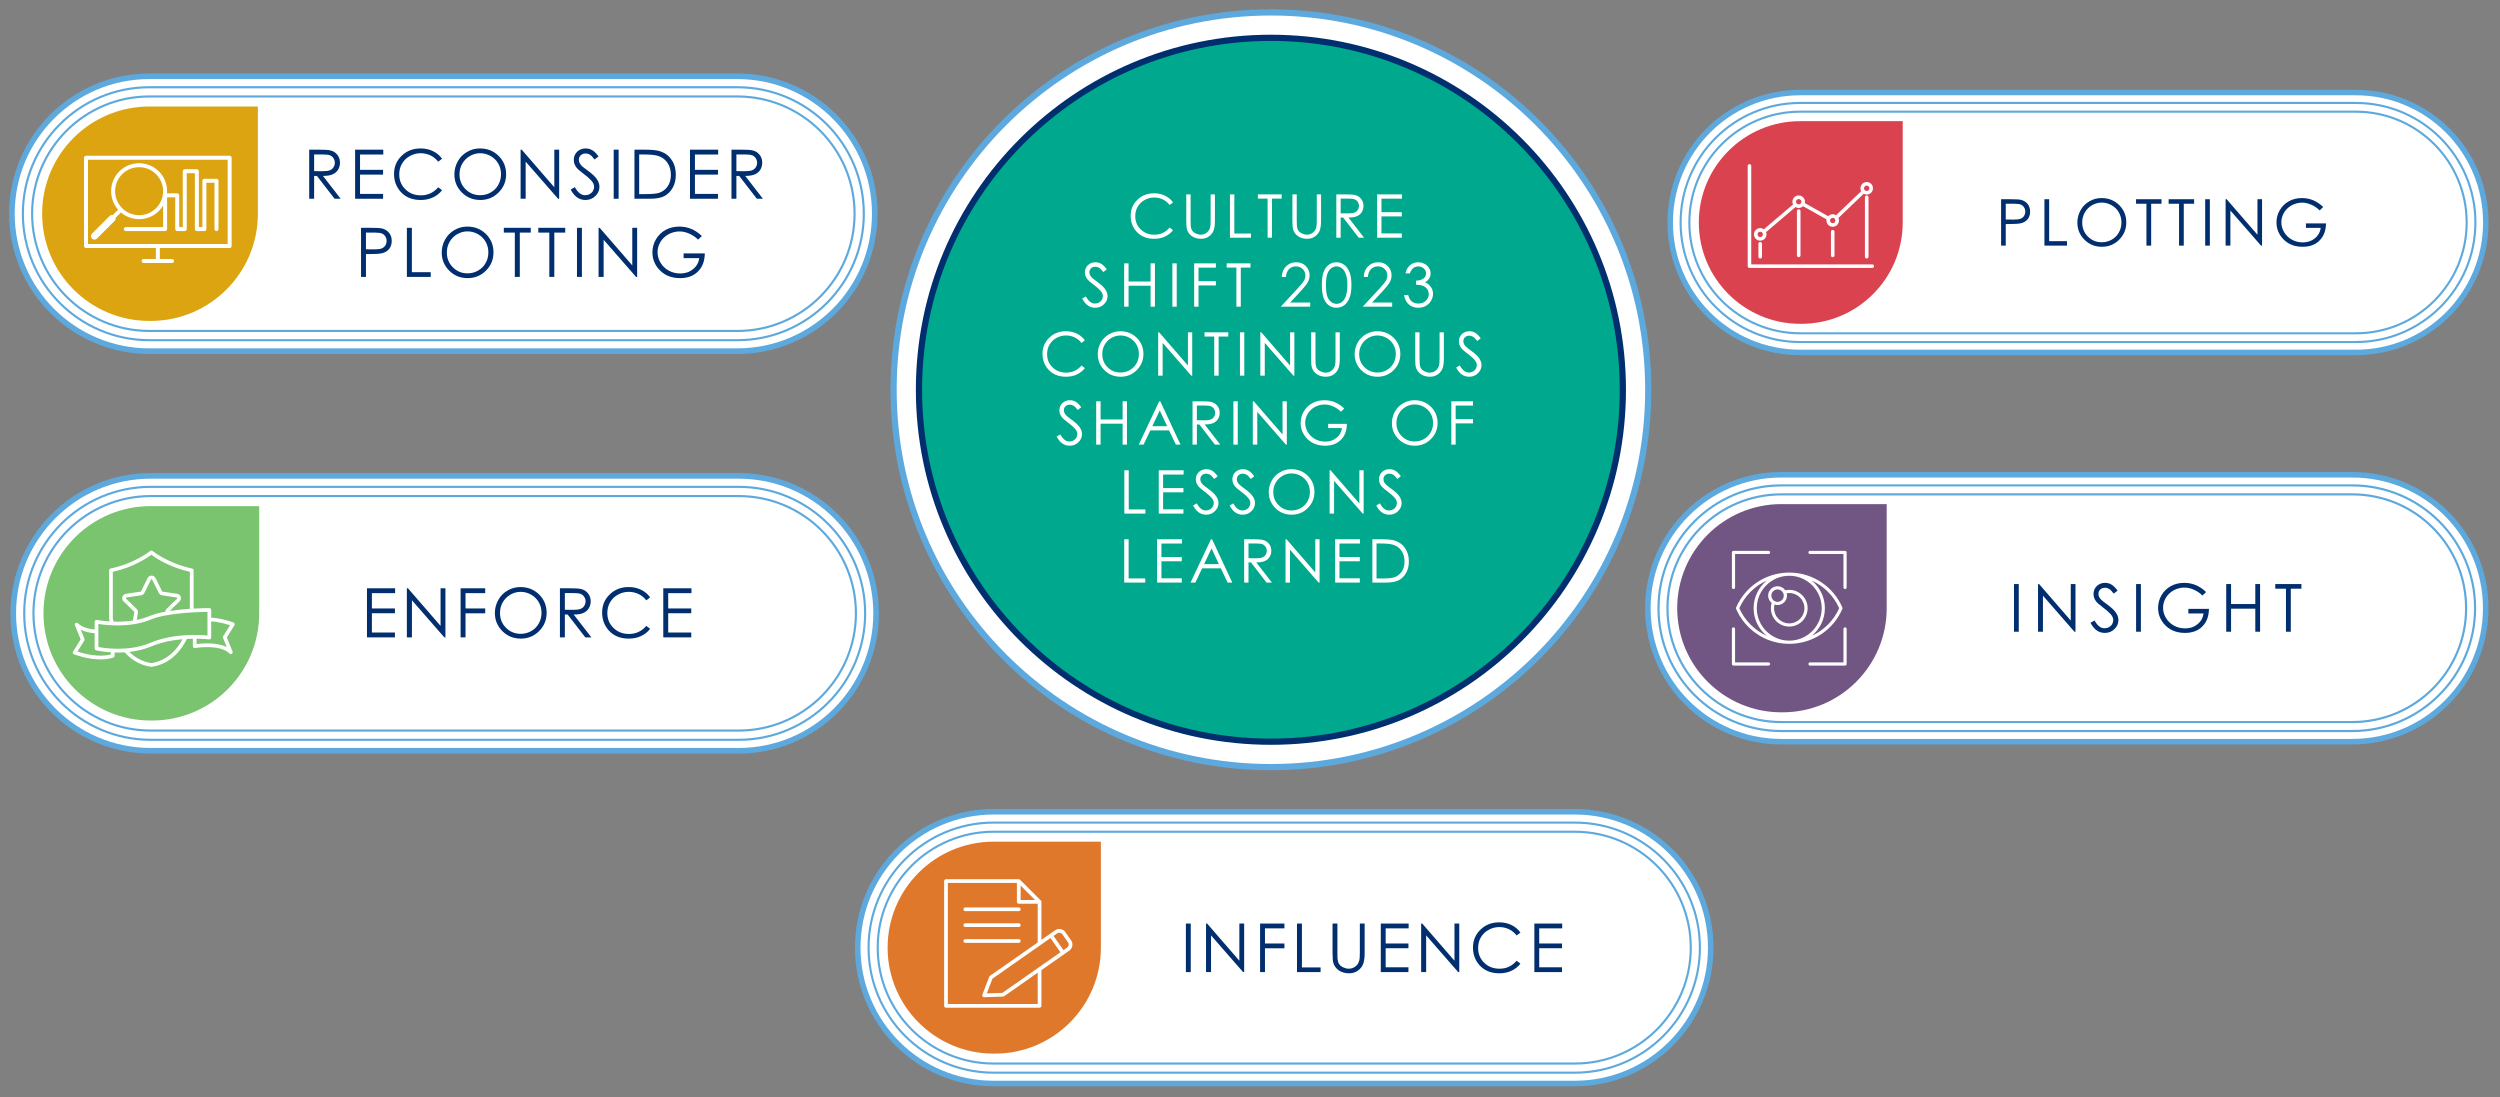 <?xml version="1.0" encoding="UTF-8" standalone="no"?>
<!DOCTYPE svg PUBLIC "-//W3C//DTD SVG 1.1//EN" "http://www.w3.org/Graphics/SVG/1.1/DTD/svg11.dtd">
<svg width="100%" height="100%" viewBox="0 0 1399 614" version="1.1" xmlns="http://www.w3.org/2000/svg" xmlns:xlink="http://www.w3.org/1999/xlink" xml:space="preserve" xmlns:serif="http://www.serif.com/" style="fill-rule:evenodd;clip-rule:evenodd;">
    <rect x="0" y="0" width="1399" height="614" fill="#808080" stroke="none"/>
    <g transform="matrix(2.083,0,0,2.083,-3089.5,-1121.63)">
        <g transform="matrix(2.316,0,0,2.316,1824.63,541.389)">
            <path d="M0,87.901C24.273,87.901 43.95,68.224 43.95,43.951C43.95,19.677 24.273,0 0,0C-24.273,0 -43.95,19.677 -43.95,43.951C-43.95,68.224 -24.273,87.901 0,87.901" style="fill:white;fill-rule:nonzero;"/>
        </g>
        <g transform="matrix(2.316,0,0,2.316,1824.63,541.806)">
            <path d="M0,87.541C24.174,87.541 43.77,67.944 43.77,43.771C43.77,19.597 24.174,0 0,0C-24.174,0 -43.77,19.597 -43.77,43.771C-43.77,67.944 -24.174,87.541 0,87.541Z" style="fill:none;fill-rule:nonzero;stroke:rgb(93,169,221);stroke-width:0.72px;"/>
        </g>
        <g transform="matrix(2.316,0,0,2.316,1824.63,555.452)">
            <path d="M0,75.758C20.92,75.758 37.879,58.799 37.879,37.879C37.879,16.959 20.92,0 0,0C-20.92,0 -37.879,16.959 -37.879,37.879C-37.879,58.799 -20.92,75.758 0,75.758Z" style="fill:none;fill-rule:nonzero;stroke:rgb(0,168,142);stroke-width:0.72px;"/>
        </g>
        <g transform="matrix(2.316,0,0,2.316,1824.63,548.63)">
            <path d="M0,81.649C22.547,81.649 40.825,63.371 40.825,40.824C40.825,18.278 22.547,0 0,0C-22.547,0 -40.825,18.278 -40.825,40.824C-40.825,63.371 -22.547,81.649 0,81.649" style="fill:rgb(0,168,142);fill-rule:nonzero;"/>
        </g>
        <g transform="matrix(2.316,0,0,2.316,1824.63,548.63)">
            <path d="M0,81.649C22.547,81.649 40.825,63.371 40.825,40.824C40.825,18.278 22.547,0 0,0C-22.547,0 -40.825,18.278 -40.825,40.824C-40.825,63.371 -22.547,81.649 0,81.649Z" style="fill:none;fill-rule:nonzero;stroke:rgb(0,46,110);stroke-width:0.72px;"/>
        </g>
        <g transform="matrix(2.48,0,0,2.48,1966.81,633.032)">
            <path d="M0,-28.057C-7.748,-28.057 -14.029,-21.776 -14.029,-14.028C-14.029,-6.281 -7.748,0 0,0L60.199,0C67.947,0 74.228,-6.281 74.228,-14.028C74.228,-21.776 67.947,-28.057 60.199,-28.057L0,-28.057Z" style="fill:none;fill-rule:nonzero;stroke:rgb(93,169,221);stroke-width:0.69px;"/>
        </g>
        <g transform="matrix(2.48,0,0,2.48,1966.81,632.699)">
            <path d="M0,-27.788C-7.674,-27.788 -13.894,-21.567 -13.894,-13.894C-13.894,-6.22 -7.674,0 0,0L60.199,0C67.872,0 74.093,-6.22 74.093,-13.894C74.093,-21.567 67.872,-27.788 60.199,-27.788L0,-27.788Z" style="fill:white;fill-rule:nonzero;stroke:rgb(93,169,221);stroke-width:0.23px;"/>
        </g>
        <g transform="matrix(2.48,0,0,2.48,1966.81,628.01)">
            <path d="M0,-24.007C-6.629,-24.007 -12.003,-18.633 -12.003,-12.004C-12.003,-5.374 -6.629,0 0,0L60.199,0C66.828,0 72.202,-5.374 72.202,-12.004C72.202,-18.633 66.828,-24.007 60.199,-24.007L0,-24.007Z" style="fill:none;fill-rule:nonzero;stroke:rgb(93,169,221);stroke-width:0.23px;"/>
        </g>
        <g transform="matrix(2.48,0,0,2.48,1966.81,630.356)">
            <path d="M0,-25.898C-7.151,-25.898 -12.949,-20.101 -12.949,-12.949C-12.949,-5.798 -7.151,0 0,0L60.199,0C67.35,0 73.148,-5.798 73.148,-12.949C73.148,-20.101 67.35,-25.898 60.199,-25.898L0,-25.898Z" style="fill:none;fill-rule:nonzero;stroke:rgb(93,169,221);stroke-width:0.23px;"/>
        </g>
        <g transform="matrix(2.48,0,0,2.48,1966.81,625.463)">
            <path d="M0,-21.953C-6.062,-21.953 -10.977,-17.039 -10.977,-10.976C-10.977,-4.914 -6.062,0 0,0L0.134,0C6.196,0 11.11,-4.914 11.11,-10.976L11.11,-21.953L0,-21.953Z" style="fill:rgb(219,66,79);fill-rule:nonzero;"/>
        </g>
        <g transform="matrix(2.316,0,0,2.316,-243.513,-70.995)">
            <g transform="matrix(7,0,0,7,876.335,290.727)">
                <path d="M0.756,-0.585L0.7,-0.542C0.668,-0.582 0.631,-0.613 0.587,-0.634C0.543,-0.655 0.495,-0.666 0.443,-0.666C0.386,-0.666 0.333,-0.652 0.284,-0.624C0.235,-0.597 0.197,-0.56 0.17,-0.513C0.143,-0.467 0.13,-0.415 0.13,-0.357C0.13,-0.269 0.16,-0.196 0.22,-0.138C0.28,-0.079 0.356,-0.05 0.447,-0.05C0.548,-0.05 0.632,-0.089 0.7,-0.168L0.756,-0.125C0.721,-0.079 0.676,-0.044 0.622,-0.019C0.569,0.006 0.509,0.018 0.443,0.018C0.317,0.018 0.218,-0.024 0.146,-0.107C0.085,-0.178 0.054,-0.263 0.054,-0.363C0.054,-0.468 0.091,-0.557 0.165,-0.628C0.238,-0.7 0.331,-0.736 0.442,-0.736C0.509,-0.736 0.569,-0.723 0.624,-0.696C0.678,-0.67 0.722,-0.633 0.756,-0.585Z" style="fill:white;fill-rule:nonzero;"/>
            </g>
            <g transform="matrix(7,0,0,7,882.531,290.727)">
                <path d="M0.09,-0.718L0.162,-0.718L0.162,-0.285C0.162,-0.233 0.163,-0.201 0.165,-0.188C0.168,-0.16 0.176,-0.136 0.189,-0.117C0.202,-0.098 0.222,-0.082 0.25,-0.069C0.277,-0.057 0.304,-0.05 0.331,-0.05C0.355,-0.05 0.378,-0.055 0.399,-0.065C0.421,-0.076 0.439,-0.09 0.454,-0.107C0.469,-0.125 0.479,-0.147 0.486,-0.172C0.491,-0.191 0.494,-0.228 0.494,-0.285L0.494,-0.718L0.565,-0.718L0.565,-0.285C0.565,-0.221 0.559,-0.169 0.546,-0.129C0.534,-0.09 0.509,-0.055 0.471,-0.026C0.434,0.003 0.388,0.018 0.335,0.018C0.277,0.018 0.227,0.004 0.186,-0.023C0.145,-0.051 0.117,-0.088 0.103,-0.133C0.094,-0.161 0.09,-0.212 0.09,-0.285L0.09,-0.718Z" style="fill:white;fill-rule:nonzero;"/>
            </g>
            <g transform="matrix(7,0,0,7,887.619,290.727)">
                <path d="M0.087,-0.718L0.16,-0.718L0.16,-0.069L0.436,-0.069L0.436,-0L0.087,-0L0.087,-0.718Z" style="fill:white;fill-rule:nonzero;"/>
            </g>
            <g transform="matrix(7,0,0,7,891.357,290.727)">
                <path d="M0.016,-0.648L0.016,-0.718L0.41,-0.718L0.41,-0.648L0.25,-0.648L0.25,-0L0.177,-0L0.177,-0.648L0.016,-0.648Z" style="fill:white;fill-rule:nonzero;"/>
            </g>
            <g transform="matrix(7,0,0,7,894.843,290.727)">
                <path d="M0.09,-0.718L0.162,-0.718L0.162,-0.285C0.162,-0.233 0.163,-0.201 0.165,-0.188C0.168,-0.16 0.176,-0.136 0.189,-0.117C0.202,-0.098 0.222,-0.082 0.25,-0.069C0.277,-0.057 0.304,-0.05 0.331,-0.05C0.355,-0.05 0.378,-0.055 0.399,-0.065C0.421,-0.076 0.439,-0.09 0.454,-0.107C0.469,-0.125 0.479,-0.147 0.486,-0.172C0.491,-0.191 0.494,-0.228 0.494,-0.285L0.494,-0.718L0.565,-0.718L0.565,-0.285C0.565,-0.221 0.559,-0.169 0.546,-0.129C0.534,-0.09 0.509,-0.055 0.471,-0.026C0.434,0.003 0.388,0.018 0.335,0.018C0.277,0.018 0.227,0.004 0.186,-0.023C0.145,-0.051 0.117,-0.088 0.103,-0.133C0.094,-0.161 0.09,-0.212 0.09,-0.285L0.09,-0.718Z" style="fill:white;fill-rule:nonzero;"/>
            </g>
            <g transform="matrix(7,0,0,7,899.931,290.727)">
                <path d="M0.091,-0.718L0.234,-0.718C0.314,-0.718 0.368,-0.715 0.396,-0.708C0.439,-0.699 0.474,-0.678 0.5,-0.646C0.527,-0.614 0.541,-0.574 0.541,-0.527C0.541,-0.488 0.531,-0.454 0.513,-0.424C0.494,-0.395 0.468,-0.372 0.434,-0.357C0.4,-0.342 0.353,-0.334 0.292,-0.334L0.551,-0L0.462,-0L0.204,-0.334L0.163,-0.334L0.163,-0L0.091,-0L0.091,-0.718ZM0.163,-0.648L0.163,-0.404L0.287,-0.403C0.334,-0.403 0.37,-0.407 0.393,-0.417C0.416,-0.426 0.434,-0.44 0.446,-0.46C0.459,-0.48 0.466,-0.503 0.466,-0.527C0.466,-0.551 0.459,-0.573 0.446,-0.593C0.433,-0.613 0.416,-0.627 0.395,-0.635C0.374,-0.644 0.339,-0.648 0.29,-0.648L0.163,-0.648Z" style="fill:white;fill-rule:nonzero;"/>
            </g>
            <g transform="matrix(7,0,0,7,904.685,290.727)">
                <path d="M0.088,-0.718L0.5,-0.718L0.5,-0.647L0.16,-0.647L0.16,-0.423L0.497,-0.423L0.497,-0.353L0.16,-0.353L0.16,-0.071L0.497,-0.071L0.497,-0L0.088,-0L0.088,-0.718Z" style="fill:white;fill-rule:nonzero;"/>
            </g>
        </g>
        <g transform="matrix(2.316,0,0,2.316,-243.513,-70.995)">
            <g transform="matrix(7,0,0,7,870.994,298.728)">
                <path d="M0.013,-0.134L0.074,-0.17C0.117,-0.091 0.167,-0.052 0.223,-0.052C0.247,-0.052 0.27,-0.057 0.291,-0.068C0.312,-0.08 0.328,-0.095 0.339,-0.114C0.35,-0.133 0.356,-0.153 0.356,-0.174C0.356,-0.198 0.348,-0.222 0.332,-0.245C0.309,-0.277 0.268,-0.315 0.208,-0.36C0.149,-0.405 0.111,-0.438 0.097,-0.458C0.071,-0.492 0.059,-0.528 0.059,-0.568C0.059,-0.599 0.066,-0.628 0.081,-0.653C0.096,-0.679 0.117,-0.699 0.144,-0.714C0.171,-0.729 0.201,-0.736 0.233,-0.736C0.267,-0.736 0.298,-0.728 0.328,-0.711C0.357,-0.694 0.389,-0.664 0.421,-0.619L0.363,-0.574C0.336,-0.61 0.313,-0.634 0.293,-0.645C0.275,-0.656 0.254,-0.662 0.231,-0.662C0.202,-0.662 0.179,-0.653 0.16,-0.636C0.142,-0.618 0.133,-0.597 0.133,-0.571C0.133,-0.555 0.136,-0.54 0.143,-0.525C0.149,-0.511 0.161,-0.495 0.178,-0.478C0.188,-0.468 0.219,-0.444 0.271,-0.406C0.333,-0.36 0.376,-0.319 0.399,-0.283C0.422,-0.247 0.434,-0.211 0.434,-0.175C0.434,-0.123 0.414,-0.078 0.374,-0.04C0.335,-0.001 0.287,0.018 0.23,0.018C0.186,0.018 0.147,0.007 0.111,-0.017C0.076,-0.04 0.043,-0.079 0.013,-0.134Z" style="fill:white;fill-rule:nonzero;"/>
            </g>
            <g transform="matrix(7,0,0,7,875.355,298.728)">
                <path d="M0.086,-0.718L0.159,-0.718L0.159,-0.417L0.524,-0.417L0.524,-0.718L0.596,-0.718L0.596,-0L0.524,-0L0.524,-0.347L0.159,-0.347L0.159,-0L0.086,-0L0.086,-0.718Z" style="fill:white;fill-rule:nonzero;"/>
            </g>
            <g transform="matrix(7,0,0,7,881.011,298.728)">
                <rect x="0.077" y="-0.718" width="0.072" height="0.718" style="fill:white;fill-rule:nonzero;"/>
            </g>
            <g transform="matrix(7,0,0,7,883.468,298.728)">
                <path d="M0.087,-0.718L0.447,-0.718L0.447,-0.647L0.159,-0.647L0.159,-0.423L0.447,-0.423L0.447,-0.352L0.159,-0.352L0.159,-0L0.087,-0L0.087,-0.718Z" style="fill:white;fill-rule:nonzero;"/>
            </g>
            <g transform="matrix(7,0,0,7,887.737,298.728)">
                <path d="M0.016,-0.648L0.016,-0.718L0.41,-0.718L0.41,-0.648L0.25,-0.648L0.25,-0L0.177,-0L0.177,-0.648L0.016,-0.648Z" style="fill:white;fill-rule:nonzero;"/>
            </g>
            <g transform="matrix(7,0,0,7,893.912,298.728)">
                <path d="M0.116,-0.493L0.047,-0.493C0.049,-0.564 0.072,-0.622 0.118,-0.668C0.163,-0.714 0.219,-0.736 0.286,-0.736C0.352,-0.736 0.406,-0.715 0.446,-0.672C0.487,-0.63 0.508,-0.579 0.508,-0.521C0.508,-0.481 0.498,-0.443 0.479,-0.407C0.459,-0.371 0.421,-0.323 0.365,-0.262L0.186,-0.069L0.518,-0.069L0.518,-0L0.03,-0L0.304,-0.296C0.36,-0.356 0.396,-0.4 0.413,-0.429C0.43,-0.458 0.438,-0.488 0.438,-0.52C0.438,-0.56 0.423,-0.595 0.393,-0.624C0.363,-0.653 0.326,-0.668 0.282,-0.668C0.236,-0.668 0.198,-0.653 0.167,-0.622C0.137,-0.591 0.12,-0.549 0.116,-0.493Z" style="fill:white;fill-rule:nonzero;"/>
            </g>
            <g transform="matrix(7,0,0,7,898.666,298.728)">
                <path d="M0.032,-0.359C0.032,-0.454 0.042,-0.527 0.062,-0.579C0.083,-0.63 0.111,-0.67 0.148,-0.696C0.186,-0.723 0.227,-0.736 0.273,-0.736C0.319,-0.736 0.362,-0.723 0.399,-0.696C0.437,-0.669 0.467,-0.629 0.489,-0.575C0.511,-0.521 0.522,-0.449 0.522,-0.359C0.522,-0.269 0.511,-0.197 0.489,-0.144C0.468,-0.09 0.438,-0.05 0.4,-0.022C0.362,0.005 0.319,0.018 0.273,0.018C0.227,0.018 0.186,0.005 0.149,-0.021C0.112,-0.048 0.083,-0.087 0.063,-0.139C0.042,-0.192 0.032,-0.265 0.032,-0.359ZM0.1,-0.357C0.1,-0.276 0.107,-0.215 0.121,-0.173C0.136,-0.132 0.157,-0.101 0.186,-0.079C0.214,-0.058 0.244,-0.047 0.275,-0.047C0.307,-0.047 0.337,-0.057 0.365,-0.078C0.392,-0.099 0.413,-0.131 0.428,-0.173C0.446,-0.224 0.455,-0.285 0.455,-0.357C0.455,-0.43 0.447,-0.489 0.431,-0.535C0.415,-0.581 0.393,-0.615 0.364,-0.636C0.336,-0.657 0.307,-0.668 0.275,-0.668C0.243,-0.668 0.214,-0.657 0.186,-0.636C0.158,-0.615 0.136,-0.583 0.122,-0.542C0.107,-0.5 0.1,-0.439 0.1,-0.357Z" style="fill:white;fill-rule:nonzero;"/>
            </g>
            <g transform="matrix(7,0,0,7,903.42,298.728)">
                <path d="M0.116,-0.493L0.047,-0.493C0.049,-0.564 0.072,-0.622 0.118,-0.668C0.163,-0.714 0.219,-0.736 0.286,-0.736C0.352,-0.736 0.406,-0.715 0.446,-0.672C0.487,-0.63 0.508,-0.579 0.508,-0.521C0.508,-0.481 0.498,-0.443 0.479,-0.407C0.459,-0.371 0.421,-0.323 0.365,-0.262L0.186,-0.069L0.518,-0.069L0.518,-0L0.03,-0L0.304,-0.296C0.36,-0.356 0.396,-0.4 0.413,-0.429C0.43,-0.458 0.438,-0.488 0.438,-0.52C0.438,-0.56 0.423,-0.595 0.393,-0.624C0.363,-0.653 0.326,-0.668 0.282,-0.668C0.236,-0.668 0.198,-0.653 0.167,-0.622C0.137,-0.591 0.12,-0.549 0.116,-0.493Z" style="fill:white;fill-rule:nonzero;"/>
            </g>
            <g transform="matrix(7,0,0,7,908.174,298.728)">
                <path d="M0.132,-0.552L0.059,-0.552C0.072,-0.611 0.098,-0.657 0.136,-0.688C0.174,-0.72 0.218,-0.736 0.27,-0.736C0.307,-0.736 0.342,-0.728 0.374,-0.71C0.407,-0.694 0.432,-0.671 0.449,-0.642C0.467,-0.613 0.476,-0.582 0.476,-0.551C0.476,-0.489 0.445,-0.44 0.384,-0.404C0.418,-0.39 0.447,-0.369 0.469,-0.342C0.5,-0.304 0.516,-0.262 0.516,-0.214C0.516,-0.174 0.505,-0.135 0.483,-0.098C0.462,-0.061 0.433,-0.032 0.396,-0.012C0.358,0.008 0.317,0.018 0.271,0.018C0.209,0.018 0.158,0 0.116,-0.035C0.075,-0.071 0.048,-0.123 0.035,-0.192L0.105,-0.192C0.118,-0.146 0.136,-0.112 0.159,-0.091C0.188,-0.065 0.226,-0.052 0.272,-0.052C0.324,-0.052 0.366,-0.067 0.397,-0.099C0.429,-0.13 0.445,-0.167 0.445,-0.208C0.445,-0.236 0.437,-0.263 0.421,-0.287C0.405,-0.312 0.384,-0.33 0.357,-0.342C0.331,-0.355 0.29,-0.362 0.234,-0.365L0.234,-0.431C0.267,-0.431 0.297,-0.437 0.324,-0.448C0.351,-0.46 0.371,-0.475 0.383,-0.493C0.395,-0.511 0.401,-0.53 0.401,-0.551C0.401,-0.583 0.389,-0.61 0.364,-0.632C0.339,-0.655 0.308,-0.667 0.27,-0.667C0.239,-0.667 0.212,-0.658 0.189,-0.64C0.167,-0.623 0.148,-0.593 0.132,-0.552Z" style="fill:white;fill-rule:nonzero;"/>
            </g>
        </g>
        <g transform="matrix(2.316,0,0,2.316,-243.513,-70.995)">
            <g transform="matrix(7,0,0,7,866.108,306.729)">
                <path d="M0.756,-0.585L0.7,-0.542C0.668,-0.582 0.631,-0.613 0.587,-0.634C0.543,-0.655 0.495,-0.666 0.443,-0.666C0.386,-0.666 0.333,-0.652 0.284,-0.624C0.235,-0.597 0.197,-0.56 0.17,-0.513C0.143,-0.467 0.13,-0.415 0.13,-0.357C0.13,-0.269 0.16,-0.196 0.22,-0.138C0.28,-0.079 0.356,-0.05 0.447,-0.05C0.548,-0.05 0.632,-0.089 0.7,-0.168L0.756,-0.125C0.721,-0.079 0.676,-0.044 0.622,-0.019C0.569,0.006 0.509,0.018 0.443,0.018C0.317,0.018 0.218,-0.024 0.146,-0.107C0.085,-0.178 0.054,-0.263 0.054,-0.363C0.054,-0.468 0.091,-0.557 0.165,-0.628C0.238,-0.7 0.331,-0.736 0.442,-0.736C0.509,-0.736 0.569,-0.723 0.624,-0.696C0.678,-0.67 0.722,-0.633 0.756,-0.585Z" style="fill:white;fill-rule:nonzero;"/>
            </g>
            <g transform="matrix(7,0,0,7,872.501,306.729)">
                <path d="M0.43,-0.736C0.538,-0.736 0.629,-0.7 0.703,-0.627C0.776,-0.555 0.813,-0.465 0.813,-0.359C0.813,-0.254 0.776,-0.165 0.703,-0.092C0.63,-0.019 0.541,0.018 0.436,0.018C0.329,0.018 0.239,-0.018 0.166,-0.091C0.093,-0.164 0.056,-0.252 0.056,-0.356C0.056,-0.425 0.073,-0.489 0.106,-0.548C0.139,-0.607 0.185,-0.653 0.243,-0.686C0.3,-0.72 0.363,-0.736 0.43,-0.736ZM0.433,-0.666C0.38,-0.666 0.33,-0.652 0.282,-0.625C0.235,-0.597 0.198,-0.56 0.171,-0.513C0.144,-0.466 0.131,-0.414 0.131,-0.356C0.131,-0.271 0.16,-0.199 0.219,-0.14C0.278,-0.081 0.35,-0.052 0.433,-0.052C0.489,-0.052 0.54,-0.065 0.587,-0.092C0.635,-0.119 0.672,-0.156 0.698,-0.203C0.725,-0.25 0.738,-0.302 0.738,-0.359C0.738,-0.416 0.725,-0.468 0.698,-0.514C0.672,-0.56 0.635,-0.597 0.586,-0.625C0.538,-0.652 0.487,-0.666 0.433,-0.666Z" style="fill:white;fill-rule:nonzero;"/>
            </g>
            <g transform="matrix(7,0,0,7,879.287,306.729)">
                <path d="M0.088,-0L0.088,-0.718L0.104,-0.718L0.581,-0.168L0.581,-0.718L0.652,-0.718L0.652,-0L0.636,-0L0.162,-0.543L0.162,-0L0.088,-0Z" style="fill:white;fill-rule:nonzero;"/>
            </g>
            <g transform="matrix(7,0,0,7,885.167,306.729)">
                <path d="M0.016,-0.648L0.016,-0.718L0.41,-0.718L0.41,-0.648L0.25,-0.648L0.25,-0L0.177,-0L0.177,-0.648L0.016,-0.648Z" style="fill:white;fill-rule:nonzero;"/>
            </g>
            <g transform="matrix(7,0,0,7,888.85,306.729)">
                <rect x="0.077" y="-0.718" width="0.072" height="0.718" style="fill:white;fill-rule:nonzero;"/>
            </g>
            <g transform="matrix(7,0,0,7,891.135,306.729)">
                <path d="M0.088,-0L0.088,-0.718L0.104,-0.718L0.581,-0.168L0.581,-0.718L0.652,-0.718L0.652,-0L0.636,-0L0.162,-0.543L0.162,-0L0.088,-0Z" style="fill:white;fill-rule:nonzero;"/>
            </g>
            <g transform="matrix(7,0,0,7,897.015,306.729)">
                <path d="M0.09,-0.718L0.162,-0.718L0.162,-0.285C0.162,-0.233 0.163,-0.201 0.165,-0.188C0.168,-0.16 0.176,-0.136 0.189,-0.117C0.202,-0.098 0.222,-0.082 0.25,-0.069C0.277,-0.057 0.304,-0.05 0.331,-0.05C0.355,-0.05 0.378,-0.055 0.399,-0.065C0.421,-0.076 0.439,-0.09 0.454,-0.107C0.469,-0.125 0.479,-0.147 0.486,-0.172C0.491,-0.191 0.494,-0.228 0.494,-0.285L0.494,-0.718L0.565,-0.718L0.565,-0.285C0.565,-0.221 0.559,-0.169 0.546,-0.129C0.534,-0.09 0.509,-0.055 0.471,-0.026C0.434,0.003 0.388,0.018 0.335,0.018C0.277,0.018 0.227,0.004 0.186,-0.023C0.145,-0.051 0.117,-0.088 0.103,-0.133C0.094,-0.161 0.09,-0.212 0.09,-0.285L0.09,-0.718Z" style="fill:white;fill-rule:nonzero;"/>
            </g>
            <g transform="matrix(7,0,0,7,902.301,306.729)">
                <path d="M0.43,-0.736C0.538,-0.736 0.629,-0.7 0.703,-0.627C0.776,-0.555 0.813,-0.465 0.813,-0.359C0.813,-0.254 0.776,-0.165 0.703,-0.092C0.63,-0.019 0.541,0.018 0.436,0.018C0.329,0.018 0.239,-0.018 0.166,-0.091C0.093,-0.164 0.056,-0.252 0.056,-0.356C0.056,-0.425 0.073,-0.489 0.106,-0.548C0.139,-0.607 0.185,-0.653 0.243,-0.686C0.3,-0.72 0.363,-0.736 0.43,-0.736ZM0.433,-0.666C0.38,-0.666 0.33,-0.652 0.282,-0.625C0.235,-0.597 0.198,-0.56 0.171,-0.513C0.144,-0.466 0.131,-0.414 0.131,-0.356C0.131,-0.271 0.16,-0.199 0.219,-0.14C0.278,-0.081 0.35,-0.052 0.433,-0.052C0.489,-0.052 0.54,-0.065 0.587,-0.092C0.635,-0.119 0.672,-0.156 0.698,-0.203C0.725,-0.25 0.738,-0.302 0.738,-0.359C0.738,-0.416 0.725,-0.468 0.698,-0.514C0.672,-0.56 0.635,-0.597 0.586,-0.625C0.538,-0.652 0.487,-0.666 0.433,-0.666Z" style="fill:white;fill-rule:nonzero;"/>
            </g>
            <g transform="matrix(7,0,0,7,909.087,306.729)">
                <path d="M0.09,-0.718L0.162,-0.718L0.162,-0.285C0.162,-0.233 0.163,-0.201 0.165,-0.188C0.168,-0.16 0.176,-0.136 0.189,-0.117C0.202,-0.098 0.222,-0.082 0.25,-0.069C0.277,-0.057 0.304,-0.05 0.331,-0.05C0.355,-0.05 0.378,-0.055 0.399,-0.065C0.421,-0.076 0.439,-0.09 0.454,-0.107C0.469,-0.125 0.479,-0.147 0.486,-0.172C0.491,-0.191 0.494,-0.228 0.494,-0.285L0.494,-0.718L0.565,-0.718L0.565,-0.285C0.565,-0.221 0.559,-0.169 0.546,-0.129C0.534,-0.09 0.509,-0.055 0.471,-0.026C0.434,0.003 0.388,0.018 0.335,0.018C0.277,0.018 0.227,0.004 0.186,-0.023C0.145,-0.051 0.117,-0.088 0.103,-0.133C0.094,-0.161 0.09,-0.212 0.09,-0.285L0.09,-0.718Z" style="fill:white;fill-rule:nonzero;"/>
            </g>
            <g transform="matrix(7,0,0,7,914.373,306.729)">
                <path d="M0.013,-0.134L0.074,-0.17C0.117,-0.091 0.167,-0.052 0.223,-0.052C0.247,-0.052 0.27,-0.057 0.291,-0.068C0.312,-0.08 0.328,-0.095 0.339,-0.114C0.35,-0.133 0.356,-0.153 0.356,-0.174C0.356,-0.198 0.348,-0.222 0.332,-0.245C0.309,-0.277 0.268,-0.315 0.208,-0.36C0.149,-0.405 0.111,-0.438 0.097,-0.458C0.071,-0.492 0.059,-0.528 0.059,-0.568C0.059,-0.599 0.066,-0.628 0.081,-0.653C0.096,-0.679 0.117,-0.699 0.144,-0.714C0.171,-0.729 0.201,-0.736 0.233,-0.736C0.267,-0.736 0.298,-0.728 0.328,-0.711C0.357,-0.694 0.389,-0.664 0.421,-0.619L0.363,-0.574C0.336,-0.61 0.313,-0.634 0.293,-0.645C0.275,-0.656 0.254,-0.662 0.231,-0.662C0.202,-0.662 0.179,-0.653 0.16,-0.636C0.142,-0.618 0.133,-0.597 0.133,-0.571C0.133,-0.555 0.136,-0.54 0.143,-0.525C0.149,-0.511 0.161,-0.495 0.178,-0.478C0.188,-0.468 0.219,-0.444 0.271,-0.406C0.333,-0.36 0.376,-0.319 0.399,-0.283C0.422,-0.247 0.434,-0.211 0.434,-0.175C0.434,-0.123 0.414,-0.078 0.374,-0.04C0.335,-0.001 0.287,0.018 0.23,0.018C0.186,0.018 0.147,0.007 0.111,-0.017C0.076,-0.04 0.043,-0.079 0.013,-0.134Z" style="fill:white;fill-rule:nonzero;"/>
            </g>
        </g>
        <g transform="matrix(2.316,0,0,2.316,-243.513,-70.995)">
            <g transform="matrix(7,0,0,7,868.033,314.73)">
                <path d="M0.013,-0.134L0.074,-0.17C0.117,-0.091 0.167,-0.052 0.223,-0.052C0.247,-0.052 0.27,-0.057 0.291,-0.068C0.312,-0.08 0.328,-0.095 0.339,-0.114C0.35,-0.133 0.356,-0.153 0.356,-0.174C0.356,-0.198 0.348,-0.222 0.332,-0.245C0.309,-0.277 0.268,-0.315 0.208,-0.36C0.149,-0.405 0.111,-0.438 0.097,-0.458C0.071,-0.492 0.059,-0.528 0.059,-0.568C0.059,-0.599 0.066,-0.628 0.081,-0.653C0.096,-0.679 0.117,-0.699 0.144,-0.714C0.171,-0.729 0.201,-0.736 0.233,-0.736C0.267,-0.736 0.298,-0.728 0.328,-0.711C0.357,-0.694 0.389,-0.664 0.421,-0.619L0.363,-0.574C0.336,-0.61 0.313,-0.634 0.293,-0.645C0.275,-0.656 0.254,-0.662 0.231,-0.662C0.202,-0.662 0.179,-0.653 0.16,-0.636C0.142,-0.618 0.133,-0.597 0.133,-0.571C0.133,-0.555 0.136,-0.54 0.143,-0.525C0.149,-0.511 0.161,-0.495 0.178,-0.478C0.188,-0.468 0.219,-0.444 0.271,-0.406C0.333,-0.36 0.376,-0.319 0.399,-0.283C0.422,-0.247 0.434,-0.211 0.434,-0.175C0.434,-0.123 0.414,-0.078 0.374,-0.04C0.335,-0.001 0.287,0.018 0.23,0.018C0.186,0.018 0.147,0.007 0.111,-0.017C0.076,-0.04 0.043,-0.079 0.013,-0.134Z" style="fill:white;fill-rule:nonzero;"/>
            </g>
            <g transform="matrix(7,0,0,7,872.11,314.73)">
                <path d="M0.086,-0.718L0.159,-0.718L0.159,-0.417L0.524,-0.417L0.524,-0.718L0.596,-0.718L0.596,-0L0.524,-0L0.524,-0.347L0.159,-0.347L0.159,-0L0.086,-0L0.086,-0.718Z" style="fill:white;fill-rule:nonzero;"/>
            </g>
            <g transform="matrix(7,0,0,7,877.482,314.73)">
                <path d="M0.381,-0.718L0.716,-0L0.639,-0L0.526,-0.236L0.216,-0.236L0.104,-0L0.024,-0L0.363,-0.718L0.381,-0.718ZM0.372,-0.566L0.249,-0.306L0.494,-0.306L0.372,-0.566Z" style="fill:white;fill-rule:nonzero;"/>
            </g>
            <g transform="matrix(7,0,0,7,883.251,314.73)">
                <path d="M0.091,-0.718L0.234,-0.718C0.314,-0.718 0.368,-0.715 0.396,-0.708C0.439,-0.699 0.474,-0.678 0.5,-0.646C0.527,-0.614 0.541,-0.574 0.541,-0.527C0.541,-0.488 0.531,-0.454 0.513,-0.424C0.494,-0.395 0.468,-0.372 0.434,-0.357C0.4,-0.342 0.353,-0.334 0.292,-0.334L0.551,-0L0.462,-0L0.204,-0.334L0.163,-0.334L0.163,-0L0.091,-0L0.091,-0.718ZM0.163,-0.648L0.163,-0.404L0.287,-0.403C0.334,-0.403 0.37,-0.407 0.393,-0.417C0.416,-0.426 0.434,-0.44 0.446,-0.46C0.459,-0.48 0.466,-0.503 0.466,-0.527C0.466,-0.551 0.459,-0.573 0.446,-0.593C0.433,-0.613 0.416,-0.627 0.395,-0.635C0.374,-0.644 0.339,-0.648 0.29,-0.648L0.163,-0.648Z" style="fill:white;fill-rule:nonzero;"/>
            </g>
            <g transform="matrix(7,0,0,7,888.09,314.73)">
                <rect x="0.077" y="-0.718" width="0.072" height="0.718" style="fill:white;fill-rule:nonzero;"/>
            </g>
            <g transform="matrix(7,0,0,7,890.263,314.73)">
                <path d="M0.088,-0L0.088,-0.718L0.104,-0.718L0.581,-0.168L0.581,-0.718L0.652,-0.718L0.652,-0L0.636,-0L0.162,-0.543L0.162,-0L0.088,-0Z" style="fill:white;fill-rule:nonzero;"/>
            </g>
            <g transform="matrix(7,0,0,7,896.032,314.73)">
                <path d="M0.78,-0.598L0.725,-0.545C0.685,-0.584 0.641,-0.614 0.593,-0.634C0.545,-0.655 0.499,-0.665 0.454,-0.665C0.397,-0.665 0.344,-0.651 0.292,-0.624C0.242,-0.596 0.202,-0.558 0.174,-0.511C0.146,-0.464 0.132,-0.414 0.132,-0.361C0.132,-0.307 0.147,-0.255 0.176,-0.207C0.205,-0.158 0.245,-0.12 0.296,-0.092C0.347,-0.064 0.403,-0.05 0.464,-0.05C0.538,-0.05 0.6,-0.071 0.651,-0.113C0.702,-0.154 0.733,-0.208 0.742,-0.275L0.513,-0.275L0.513,-0.344L0.823,-0.344C0.822,-0.233 0.789,-0.145 0.724,-0.08C0.659,-0.014 0.571,0.018 0.462,0.018C0.329,0.018 0.224,-0.027 0.146,-0.118C0.087,-0.187 0.057,-0.268 0.057,-0.359C0.057,-0.427 0.074,-0.491 0.108,-0.549C0.143,-0.608 0.189,-0.654 0.249,-0.687C0.309,-0.72 0.376,-0.736 0.451,-0.736C0.512,-0.736 0.569,-0.725 0.623,-0.703C0.677,-0.681 0.729,-0.646 0.78,-0.598Z" style="fill:white;fill-rule:nonzero;"/>
            </g>
            <g transform="matrix(7,0,0,7,906.624,314.73)">
                <path d="M0.43,-0.736C0.538,-0.736 0.629,-0.7 0.703,-0.627C0.776,-0.555 0.813,-0.465 0.813,-0.359C0.813,-0.254 0.776,-0.165 0.703,-0.092C0.63,-0.019 0.541,0.018 0.436,0.018C0.329,0.018 0.239,-0.018 0.166,-0.091C0.093,-0.164 0.056,-0.252 0.056,-0.356C0.056,-0.425 0.073,-0.489 0.106,-0.548C0.139,-0.607 0.185,-0.653 0.243,-0.686C0.3,-0.72 0.363,-0.736 0.43,-0.736ZM0.433,-0.666C0.38,-0.666 0.33,-0.652 0.282,-0.625C0.235,-0.597 0.198,-0.56 0.171,-0.513C0.144,-0.466 0.131,-0.414 0.131,-0.356C0.131,-0.271 0.16,-0.199 0.219,-0.14C0.278,-0.081 0.35,-0.052 0.433,-0.052C0.489,-0.052 0.54,-0.065 0.587,-0.092C0.635,-0.119 0.672,-0.156 0.698,-0.203C0.725,-0.25 0.738,-0.302 0.738,-0.359C0.738,-0.416 0.725,-0.468 0.698,-0.514C0.672,-0.56 0.635,-0.597 0.586,-0.625C0.538,-0.652 0.487,-0.666 0.433,-0.666Z" style="fill:white;fill-rule:nonzero;"/>
            </g>
            <g transform="matrix(7,0,0,7,913.298,314.73)">
                <path d="M0.087,-0.718L0.447,-0.718L0.447,-0.647L0.159,-0.647L0.159,-0.423L0.447,-0.423L0.447,-0.352L0.159,-0.352L0.159,-0L0.087,-0L0.087,-0.718Z" style="fill:white;fill-rule:nonzero;"/>
            </g>
        </g>
        <g transform="matrix(2.316,0,0,2.316,-243.513,-70.995)">
            <g transform="matrix(7,0,0,7,875.369,322.731)">
                <path d="M0.087,-0.718L0.16,-0.718L0.16,-0.069L0.436,-0.069L0.436,-0L0.087,-0L0.087,-0.718Z" style="fill:white;fill-rule:nonzero;"/>
            </g>
            <g transform="matrix(7,0,0,7,879.355,322.731)">
                <path d="M0.088,-0.718L0.5,-0.718L0.5,-0.647L0.16,-0.647L0.16,-0.423L0.497,-0.423L0.497,-0.353L0.16,-0.353L0.16,-0.071L0.497,-0.071L0.497,-0L0.088,-0L0.088,-0.718Z" style="fill:white;fill-rule:nonzero;"/>
            </g>
            <g transform="matrix(7,0,0,7,883.86,322.731)">
                <path d="M0.013,-0.134L0.074,-0.17C0.117,-0.091 0.167,-0.052 0.223,-0.052C0.247,-0.052 0.27,-0.057 0.291,-0.068C0.312,-0.08 0.328,-0.095 0.339,-0.114C0.35,-0.133 0.356,-0.153 0.356,-0.174C0.356,-0.198 0.348,-0.222 0.332,-0.245C0.309,-0.277 0.268,-0.315 0.208,-0.36C0.149,-0.405 0.111,-0.438 0.097,-0.458C0.071,-0.492 0.059,-0.528 0.059,-0.568C0.059,-0.599 0.066,-0.628 0.081,-0.653C0.096,-0.679 0.117,-0.699 0.144,-0.714C0.171,-0.729 0.201,-0.736 0.233,-0.736C0.267,-0.736 0.298,-0.728 0.328,-0.711C0.357,-0.694 0.389,-0.664 0.421,-0.619L0.363,-0.574C0.336,-0.61 0.313,-0.634 0.293,-0.645C0.275,-0.656 0.254,-0.662 0.231,-0.662C0.202,-0.662 0.179,-0.653 0.16,-0.636C0.142,-0.618 0.133,-0.597 0.133,-0.571C0.133,-0.555 0.136,-0.54 0.143,-0.525C0.149,-0.511 0.161,-0.495 0.178,-0.478C0.188,-0.468 0.219,-0.444 0.271,-0.406C0.333,-0.36 0.376,-0.319 0.399,-0.283C0.422,-0.247 0.434,-0.211 0.434,-0.175C0.434,-0.123 0.414,-0.078 0.374,-0.04C0.335,-0.001 0.287,0.018 0.23,0.018C0.186,0.018 0.147,0.007 0.111,-0.017C0.076,-0.04 0.043,-0.079 0.013,-0.134Z" style="fill:white;fill-rule:nonzero;"/>
            </g>
            <g transform="matrix(7,0,0,7,888.099,322.731)">
                <path d="M0.013,-0.134L0.074,-0.17C0.117,-0.091 0.167,-0.052 0.223,-0.052C0.247,-0.052 0.27,-0.057 0.291,-0.068C0.312,-0.08 0.328,-0.095 0.339,-0.114C0.35,-0.133 0.356,-0.153 0.356,-0.174C0.356,-0.198 0.348,-0.222 0.332,-0.245C0.309,-0.277 0.268,-0.315 0.208,-0.36C0.149,-0.405 0.111,-0.438 0.097,-0.458C0.071,-0.492 0.059,-0.528 0.059,-0.568C0.059,-0.599 0.066,-0.628 0.081,-0.653C0.096,-0.679 0.117,-0.699 0.144,-0.714C0.171,-0.729 0.201,-0.736 0.233,-0.736C0.267,-0.736 0.298,-0.728 0.328,-0.711C0.357,-0.694 0.389,-0.664 0.421,-0.619L0.363,-0.574C0.336,-0.61 0.313,-0.634 0.293,-0.645C0.275,-0.656 0.254,-0.662 0.231,-0.662C0.202,-0.662 0.179,-0.653 0.16,-0.636C0.142,-0.618 0.133,-0.597 0.133,-0.571C0.133,-0.555 0.136,-0.54 0.143,-0.525C0.149,-0.511 0.161,-0.495 0.178,-0.478C0.188,-0.468 0.219,-0.444 0.271,-0.406C0.333,-0.36 0.376,-0.319 0.399,-0.283C0.422,-0.247 0.434,-0.211 0.434,-0.175C0.434,-0.123 0.414,-0.078 0.374,-0.04C0.335,-0.001 0.287,0.018 0.23,0.018C0.186,0.018 0.147,0.007 0.111,-0.017C0.076,-0.04 0.043,-0.079 0.013,-0.134Z" style="fill:white;fill-rule:nonzero;"/>
            </g>
            <g transform="matrix(7,0,0,7,892.338,322.731)">
                <path d="M0.43,-0.736C0.538,-0.736 0.629,-0.7 0.703,-0.627C0.776,-0.555 0.813,-0.465 0.813,-0.359C0.813,-0.254 0.776,-0.165 0.703,-0.092C0.63,-0.019 0.541,0.018 0.436,0.018C0.329,0.018 0.239,-0.018 0.166,-0.091C0.093,-0.164 0.056,-0.252 0.056,-0.356C0.056,-0.425 0.073,-0.489 0.106,-0.548C0.139,-0.607 0.185,-0.653 0.243,-0.686C0.3,-0.72 0.363,-0.736 0.43,-0.736ZM0.433,-0.666C0.38,-0.666 0.33,-0.652 0.282,-0.625C0.235,-0.597 0.198,-0.56 0.171,-0.513C0.144,-0.466 0.131,-0.414 0.131,-0.356C0.131,-0.271 0.16,-0.199 0.219,-0.14C0.278,-0.081 0.35,-0.052 0.433,-0.052C0.489,-0.052 0.54,-0.065 0.587,-0.092C0.635,-0.119 0.672,-0.156 0.698,-0.203C0.725,-0.25 0.738,-0.302 0.738,-0.359C0.738,-0.416 0.725,-0.468 0.698,-0.514C0.672,-0.56 0.635,-0.597 0.586,-0.625C0.538,-0.652 0.487,-0.666 0.433,-0.666Z" style="fill:white;fill-rule:nonzero;"/>
            </g>
            <g transform="matrix(7,0,0,7,899.174,322.731)">
                <path d="M0.088,-0L0.088,-0.718L0.104,-0.718L0.581,-0.168L0.581,-0.718L0.652,-0.718L0.652,-0L0.636,-0L0.162,-0.543L0.162,-0L0.088,-0Z" style="fill:white;fill-rule:nonzero;"/>
            </g>
            <g transform="matrix(7,0,0,7,905.105,322.731)">
                <path d="M0.013,-0.134L0.074,-0.17C0.117,-0.091 0.167,-0.052 0.223,-0.052C0.247,-0.052 0.27,-0.057 0.291,-0.068C0.312,-0.08 0.328,-0.095 0.339,-0.114C0.35,-0.133 0.356,-0.153 0.356,-0.174C0.356,-0.198 0.348,-0.222 0.332,-0.245C0.309,-0.277 0.268,-0.315 0.208,-0.36C0.149,-0.405 0.111,-0.438 0.097,-0.458C0.071,-0.492 0.059,-0.528 0.059,-0.568C0.059,-0.599 0.066,-0.628 0.081,-0.653C0.096,-0.679 0.117,-0.699 0.144,-0.714C0.171,-0.729 0.201,-0.736 0.233,-0.736C0.267,-0.736 0.298,-0.728 0.328,-0.711C0.357,-0.694 0.389,-0.664 0.421,-0.619L0.363,-0.574C0.336,-0.61 0.313,-0.634 0.293,-0.645C0.275,-0.656 0.254,-0.662 0.231,-0.662C0.202,-0.662 0.179,-0.653 0.16,-0.636C0.142,-0.618 0.133,-0.597 0.133,-0.571C0.133,-0.555 0.136,-0.54 0.143,-0.525C0.149,-0.511 0.161,-0.495 0.178,-0.478C0.188,-0.468 0.219,-0.444 0.271,-0.406C0.333,-0.36 0.376,-0.319 0.399,-0.283C0.422,-0.247 0.434,-0.211 0.434,-0.175C0.434,-0.123 0.414,-0.078 0.374,-0.04C0.335,-0.001 0.287,0.018 0.23,0.018C0.186,0.018 0.147,0.007 0.111,-0.017C0.076,-0.04 0.043,-0.079 0.013,-0.134Z" style="fill:white;fill-rule:nonzero;"/>
            </g>
        </g>
        <g transform="matrix(2.316,0,0,2.316,-243.513,-70.995)">
            <g transform="matrix(7,0,0,7,875.355,330.732)">
                <path d="M0.087,-0.718L0.16,-0.718L0.16,-0.069L0.436,-0.069L0.436,-0L0.087,-0L0.087,-0.718Z" style="fill:white;fill-rule:nonzero;"/>
            </g>
            <g transform="matrix(7,0,0,7,879.161,330.732)">
                <path d="M0.088,-0.718L0.5,-0.718L0.5,-0.647L0.16,-0.647L0.16,-0.423L0.497,-0.423L0.497,-0.353L0.16,-0.353L0.16,-0.071L0.497,-0.071L0.497,-0L0.088,-0L0.088,-0.718Z" style="fill:white;fill-rule:nonzero;"/>
            </g>
            <g transform="matrix(7,0,0,7,883.488,330.732)">
                <path d="M0.381,-0.718L0.716,-0L0.639,-0L0.526,-0.236L0.216,-0.236L0.104,-0L0.024,-0L0.363,-0.718L0.381,-0.718ZM0.372,-0.566L0.249,-0.306L0.494,-0.306L0.372,-0.566Z" style="fill:white;fill-rule:nonzero;"/>
            </g>
            <g transform="matrix(7,0,0,7,889.239,330.732)">
                <path d="M0.091,-0.718L0.234,-0.718C0.314,-0.718 0.368,-0.715 0.396,-0.708C0.439,-0.699 0.474,-0.678 0.5,-0.646C0.527,-0.614 0.541,-0.574 0.541,-0.527C0.541,-0.488 0.531,-0.454 0.513,-0.424C0.494,-0.395 0.468,-0.372 0.434,-0.357C0.4,-0.342 0.353,-0.334 0.292,-0.334L0.551,-0L0.462,-0L0.204,-0.334L0.163,-0.334L0.163,-0L0.091,-0L0.091,-0.718ZM0.163,-0.648L0.163,-0.404L0.287,-0.403C0.334,-0.403 0.37,-0.407 0.393,-0.417C0.416,-0.426 0.434,-0.44 0.446,-0.46C0.459,-0.48 0.466,-0.503 0.466,-0.527C0.466,-0.551 0.459,-0.573 0.446,-0.593C0.433,-0.613 0.416,-0.627 0.395,-0.635C0.374,-0.644 0.339,-0.648 0.29,-0.648L0.163,-0.648Z" style="fill:white;fill-rule:nonzero;"/>
            </g>
            <g transform="matrix(7,0,0,7,894.061,330.732)">
                <path d="M0.088,-0L0.088,-0.718L0.104,-0.718L0.581,-0.168L0.581,-0.718L0.652,-0.718L0.652,-0L0.636,-0L0.162,-0.543L0.162,-0L0.088,-0Z" style="fill:white;fill-rule:nonzero;"/>
            </g>
            <g transform="matrix(7,0,0,7,899.813,330.732)">
                <path d="M0.088,-0.718L0.5,-0.718L0.5,-0.647L0.16,-0.647L0.16,-0.423L0.497,-0.423L0.497,-0.353L0.16,-0.353L0.16,-0.071L0.497,-0.071L0.497,-0L0.088,-0L0.088,-0.718Z" style="fill:white;fill-rule:nonzero;"/>
            </g>
            <g transform="matrix(7,0,0,7,904.139,330.732)">
                <path d="M0.087,-0L0.087,-0.718L0.236,-0.718C0.344,-0.718 0.422,-0.71 0.47,-0.692C0.54,-0.668 0.594,-0.626 0.633,-0.565C0.673,-0.505 0.692,-0.433 0.692,-0.35C0.692,-0.278 0.677,-0.215 0.646,-0.16C0.615,-0.105 0.574,-0.065 0.524,-0.039C0.475,-0.013 0.405,-0 0.316,-0L0.087,-0ZM0.156,-0.068L0.239,-0.068C0.339,-0.068 0.407,-0.074 0.446,-0.086C0.5,-0.104 0.542,-0.136 0.573,-0.181C0.604,-0.227 0.62,-0.283 0.62,-0.349C0.62,-0.418 0.603,-0.478 0.569,-0.527C0.536,-0.576 0.489,-0.61 0.429,-0.628C0.384,-0.642 0.31,-0.648 0.207,-0.648L0.156,-0.648L0.156,-0.068Z" style="fill:white;fill-rule:nonzero;"/>
            </g>
        </g>
        <g transform="matrix(2.48,0,0,2.48,-397.421,-120.801)">
            <g transform="matrix(7,0,0,7,974.478,292.442)">
                <path d="M0.087,-0.718L0.23,-0.718C0.312,-0.718 0.367,-0.715 0.396,-0.708C0.437,-0.697 0.471,-0.677 0.497,-0.645C0.523,-0.614 0.536,-0.574 0.536,-0.527C0.536,-0.479 0.523,-0.439 0.498,-0.408C0.472,-0.377 0.437,-0.356 0.393,-0.346C0.36,-0.338 0.299,-0.334 0.21,-0.334L0.159,-0.334L0.159,-0L0.087,-0L0.087,-0.718ZM0.159,-0.648L0.159,-0.404L0.28,-0.403C0.329,-0.403 0.365,-0.407 0.388,-0.416C0.411,-0.425 0.429,-0.44 0.442,-0.459C0.455,-0.48 0.461,-0.502 0.461,-0.527C0.461,-0.551 0.455,-0.573 0.442,-0.593C0.429,-0.613 0.412,-0.627 0.39,-0.636C0.369,-0.644 0.334,-0.648 0.286,-0.648L0.159,-0.648Z" style="fill:rgb(0,46,110);fill-rule:nonzero;"/>
            </g>
            <g transform="matrix(7,0,0,7,979.172,292.442)">
                <path d="M0.087,-0.718L0.16,-0.718L0.16,-0.069L0.436,-0.069L0.436,-0L0.087,-0L0.087,-0.718Z" style="fill:rgb(0,46,110);fill-rule:nonzero;"/>
            </g>
            <g transform="matrix(7,0,0,7,982.957,292.442)">
                <path d="M0.43,-0.736C0.538,-0.736 0.629,-0.7 0.703,-0.627C0.776,-0.555 0.813,-0.465 0.813,-0.359C0.813,-0.254 0.776,-0.165 0.703,-0.092C0.63,-0.019 0.541,0.018 0.436,0.018C0.329,0.018 0.239,-0.018 0.166,-0.091C0.093,-0.164 0.056,-0.252 0.056,-0.356C0.056,-0.425 0.073,-0.489 0.106,-0.548C0.139,-0.607 0.185,-0.653 0.243,-0.686C0.3,-0.72 0.363,-0.736 0.43,-0.736ZM0.433,-0.666C0.38,-0.666 0.33,-0.652 0.282,-0.625C0.235,-0.597 0.198,-0.56 0.171,-0.513C0.144,-0.466 0.131,-0.414 0.131,-0.356C0.131,-0.271 0.16,-0.199 0.219,-0.14C0.278,-0.081 0.35,-0.052 0.433,-0.052C0.489,-0.052 0.54,-0.065 0.587,-0.092C0.635,-0.119 0.672,-0.156 0.698,-0.203C0.725,-0.25 0.738,-0.302 0.738,-0.359C0.738,-0.416 0.725,-0.468 0.698,-0.514C0.672,-0.56 0.635,-0.597 0.586,-0.625C0.538,-0.652 0.487,-0.666 0.433,-0.666Z" style="fill:rgb(0,46,110);fill-rule:nonzero;"/>
            </g>
            <g transform="matrix(7,0,0,7,989.593,292.442)">
                <path d="M0.016,-0.648L0.016,-0.718L0.41,-0.718L0.41,-0.648L0.25,-0.648L0.25,-0L0.177,-0L0.177,-0.648L0.016,-0.648Z" style="fill:rgb(0,46,110);fill-rule:nonzero;"/>
            </g>
            <g transform="matrix(7,0,0,7,993.125,292.442)">
                <path d="M0.016,-0.648L0.016,-0.718L0.41,-0.718L0.41,-0.648L0.25,-0.648L0.25,-0L0.177,-0L0.177,-0.648L0.016,-0.648Z" style="fill:rgb(0,46,110);fill-rule:nonzero;"/>
            </g>
            <g transform="matrix(7,0,0,7,996.657,292.442)">
                <rect x="0.077" y="-0.718" width="0.072" height="0.718" style="fill:rgb(0,46,110);fill-rule:nonzero;"/>
            </g>
            <g transform="matrix(7,0,0,7,998.791,292.442)">
                <path d="M0.088,-0L0.088,-0.718L0.104,-0.718L0.581,-0.168L0.581,-0.718L0.652,-0.718L0.652,-0L0.636,-0L0.162,-0.543L0.162,-0L0.088,-0Z" style="fill:rgb(0,46,110);fill-rule:nonzero;"/>
            </g>
            <g transform="matrix(7,0,0,7,1004.52,292.442)">
                <path d="M0.78,-0.598L0.725,-0.545C0.685,-0.584 0.641,-0.614 0.593,-0.634C0.545,-0.655 0.499,-0.665 0.454,-0.665C0.397,-0.665 0.344,-0.651 0.292,-0.624C0.242,-0.596 0.202,-0.558 0.174,-0.511C0.146,-0.464 0.132,-0.414 0.132,-0.361C0.132,-0.307 0.147,-0.255 0.176,-0.207C0.205,-0.158 0.245,-0.12 0.296,-0.092C0.347,-0.064 0.403,-0.05 0.464,-0.05C0.538,-0.05 0.6,-0.071 0.651,-0.113C0.702,-0.154 0.733,-0.208 0.742,-0.275L0.513,-0.275L0.513,-0.344L0.823,-0.344C0.822,-0.233 0.789,-0.145 0.724,-0.08C0.659,-0.014 0.571,0.018 0.462,0.018C0.329,0.018 0.224,-0.027 0.146,-0.118C0.087,-0.187 0.057,-0.268 0.057,-0.359C0.057,-0.427 0.074,-0.491 0.108,-0.549C0.143,-0.608 0.189,-0.654 0.249,-0.687C0.309,-0.72 0.376,-0.736 0.451,-0.736C0.512,-0.736 0.569,-0.725 0.623,-0.703C0.677,-0.681 0.729,-0.646 0.78,-0.598Z" style="fill:rgb(0,46,110);fill-rule:nonzero;"/>
            </g>
        </g>
        <g transform="matrix(2.624,0,0,2.624,1523.32,632.694)">
            <path d="M0,-28.057C-7.748,-28.057 -14.029,-21.776 -14.029,-14.028C-14.029,-6.281 -7.748,0 0,0L60.199,0C67.947,0 74.228,-6.281 74.228,-14.028C74.228,-21.776 67.947,-28.057 60.199,-28.057L0,-28.057Z" style="fill:none;fill-rule:nonzero;stroke:rgb(93,169,221);stroke-width:0.66px;"/>
        </g>
        <g transform="matrix(2.624,0,0,2.624,1523.32,632.341)">
            <path d="M0,-27.788C-7.674,-27.788 -13.894,-21.567 -13.894,-13.894C-13.894,-6.22 -7.674,0 0,0L60.199,0C67.872,0 74.093,-6.22 74.093,-13.894C74.093,-21.567 67.872,-27.788 60.199,-27.788L0,-27.788Z" style="fill:white;fill-rule:nonzero;stroke:rgb(93,169,221);stroke-width:0.22px;"/>
        </g>
        <g transform="matrix(2.624,0,0,2.624,1523.32,627.38)">
            <path d="M0,-24.007C-6.629,-24.007 -12.003,-18.633 -12.003,-12.004C-12.003,-5.374 -6.629,0 0,0L60.199,0C66.828,0 72.202,-5.374 72.202,-12.004C72.202,-18.633 66.828,-24.007 60.199,-24.007L0,-24.007Z" style="fill:none;fill-rule:nonzero;stroke:rgb(93,169,221);stroke-width:0.22px;"/>
        </g>
        <g transform="matrix(2.624,0,0,2.624,1523.32,629.862)">
            <path d="M0,-25.898C-7.151,-25.898 -12.949,-20.101 -12.949,-12.949C-12.949,-5.798 -7.151,0 0,0L60.199,0C67.35,0 73.148,-5.798 73.148,-12.949C73.148,-20.101 67.35,-25.898 60.199,-25.898L0,-25.898Z" style="fill:none;fill-rule:nonzero;stroke:rgb(93,169,221);stroke-width:0.22px;"/>
        </g>
        <g transform="matrix(2.624,0,0,2.624,1523.32,624.685)">
            <path d="M0,-21.953C-6.062,-21.953 -10.977,-17.039 -10.977,-10.976C-10.977,-4.914 -6.062,0 0,0L0.134,0C6.196,0 11.11,-4.914 11.11,-10.976L11.11,-21.953L0,-21.953Z" style="fill:rgb(219,164,16);fill-rule:nonzero;"/>
        </g>
        <g transform="matrix(2.624,0,0,2.624,-505.723,-165.007)">
            <g transform="matrix(7,0,0,7,788.993,288.442)">
                <path d="M0.091,-0.718L0.234,-0.718C0.314,-0.718 0.368,-0.715 0.396,-0.708C0.439,-0.699 0.474,-0.678 0.5,-0.646C0.527,-0.614 0.541,-0.574 0.541,-0.527C0.541,-0.488 0.531,-0.454 0.513,-0.424C0.494,-0.395 0.468,-0.372 0.434,-0.357C0.4,-0.342 0.353,-0.334 0.292,-0.334L0.551,-0L0.462,-0L0.204,-0.334L0.163,-0.334L0.163,-0L0.091,-0L0.091,-0.718ZM0.163,-0.648L0.163,-0.404L0.287,-0.403C0.334,-0.403 0.37,-0.407 0.393,-0.417C0.416,-0.426 0.434,-0.44 0.446,-0.46C0.459,-0.48 0.466,-0.503 0.466,-0.527C0.466,-0.551 0.459,-0.573 0.446,-0.593C0.433,-0.613 0.416,-0.627 0.395,-0.635C0.374,-0.644 0.339,-0.648 0.29,-0.648L0.163,-0.648Z" style="fill:rgb(0,46,110);fill-rule:nonzero;"/>
            </g>
            <g transform="matrix(7,0,0,7,793.714,288.442)">
                <path d="M0.088,-0.718L0.5,-0.718L0.5,-0.647L0.16,-0.647L0.16,-0.423L0.497,-0.423L0.497,-0.353L0.16,-0.353L0.16,-0.071L0.497,-0.071L0.497,-0L0.088,-0L0.088,-0.718Z" style="fill:rgb(0,46,110);fill-rule:nonzero;"/>
            </g>
            <g transform="matrix(7,0,0,7,797.938,288.442)">
                <path d="M0.756,-0.585L0.7,-0.542C0.668,-0.582 0.631,-0.613 0.587,-0.634C0.543,-0.655 0.495,-0.666 0.443,-0.666C0.386,-0.666 0.333,-0.652 0.284,-0.624C0.235,-0.597 0.197,-0.56 0.17,-0.513C0.143,-0.467 0.13,-0.415 0.13,-0.357C0.13,-0.269 0.16,-0.196 0.22,-0.138C0.28,-0.079 0.356,-0.05 0.447,-0.05C0.548,-0.05 0.632,-0.089 0.7,-0.168L0.756,-0.125C0.721,-0.079 0.676,-0.044 0.622,-0.019C0.569,0.006 0.509,0.018 0.443,0.018C0.317,0.018 0.218,-0.024 0.146,-0.107C0.085,-0.178 0.054,-0.263 0.054,-0.363C0.054,-0.468 0.091,-0.557 0.165,-0.628C0.238,-0.7 0.331,-0.736 0.442,-0.736C0.509,-0.736 0.569,-0.723 0.624,-0.696C0.678,-0.67 0.722,-0.633 0.756,-0.585Z" style="fill:rgb(0,46,110);fill-rule:nonzero;"/>
            </g>
            <g transform="matrix(7,0,0,7,804.101,288.442)">
                <path d="M0.43,-0.736C0.538,-0.736 0.629,-0.7 0.703,-0.627C0.776,-0.555 0.813,-0.465 0.813,-0.359C0.813,-0.254 0.776,-0.165 0.703,-0.092C0.63,-0.019 0.541,0.018 0.436,0.018C0.329,0.018 0.239,-0.018 0.166,-0.091C0.093,-0.164 0.056,-0.252 0.056,-0.356C0.056,-0.425 0.073,-0.489 0.106,-0.548C0.139,-0.607 0.185,-0.653 0.243,-0.686C0.3,-0.72 0.363,-0.736 0.43,-0.736ZM0.433,-0.666C0.38,-0.666 0.33,-0.652 0.282,-0.625C0.235,-0.597 0.198,-0.56 0.171,-0.513C0.144,-0.466 0.131,-0.414 0.131,-0.356C0.131,-0.271 0.16,-0.199 0.219,-0.14C0.278,-0.081 0.35,-0.052 0.433,-0.052C0.489,-0.052 0.54,-0.065 0.587,-0.092C0.635,-0.119 0.672,-0.156 0.698,-0.203C0.725,-0.25 0.738,-0.302 0.738,-0.359C0.738,-0.416 0.725,-0.468 0.698,-0.514C0.672,-0.56 0.635,-0.597 0.586,-0.625C0.538,-0.652 0.487,-0.666 0.433,-0.666Z" style="fill:rgb(0,46,110);fill-rule:nonzero;"/>
            </g>
            <g transform="matrix(7,0,0,7,810.657,288.442)">
                <path d="M0.088,-0L0.088,-0.718L0.104,-0.718L0.581,-0.168L0.581,-0.718L0.652,-0.718L0.652,-0L0.636,-0L0.162,-0.543L0.162,-0L0.088,-0Z" style="fill:rgb(0,46,110);fill-rule:nonzero;"/>
            </g>
            <g transform="matrix(7,0,0,7,816.307,288.442)">
                <path d="M0.013,-0.134L0.074,-0.17C0.117,-0.091 0.167,-0.052 0.223,-0.052C0.247,-0.052 0.27,-0.057 0.291,-0.068C0.312,-0.08 0.328,-0.095 0.339,-0.114C0.35,-0.133 0.356,-0.153 0.356,-0.174C0.356,-0.198 0.348,-0.222 0.332,-0.245C0.309,-0.277 0.268,-0.315 0.208,-0.36C0.149,-0.405 0.111,-0.438 0.097,-0.458C0.071,-0.492 0.059,-0.528 0.059,-0.568C0.059,-0.599 0.066,-0.628 0.081,-0.653C0.096,-0.679 0.117,-0.699 0.144,-0.714C0.171,-0.729 0.201,-0.736 0.233,-0.736C0.267,-0.736 0.298,-0.728 0.328,-0.711C0.357,-0.694 0.389,-0.664 0.421,-0.619L0.363,-0.574C0.336,-0.61 0.313,-0.634 0.293,-0.645C0.275,-0.656 0.254,-0.662 0.231,-0.662C0.202,-0.662 0.179,-0.653 0.16,-0.636C0.142,-0.618 0.133,-0.597 0.133,-0.571C0.133,-0.555 0.136,-0.54 0.143,-0.525C0.149,-0.511 0.161,-0.495 0.178,-0.478C0.188,-0.468 0.219,-0.444 0.271,-0.406C0.333,-0.36 0.376,-0.319 0.399,-0.283C0.422,-0.247 0.434,-0.211 0.434,-0.175C0.434,-0.123 0.414,-0.078 0.374,-0.04C0.335,-0.001 0.287,0.018 0.23,0.018C0.186,0.018 0.147,0.007 0.111,-0.017C0.076,-0.04 0.043,-0.079 0.013,-0.134Z" style="fill:rgb(0,46,110);fill-rule:nonzero;"/>
            </g>
            <g transform="matrix(7,0,0,7,820.265,288.442)">
                <rect x="0.077" y="-0.718" width="0.072" height="0.718" style="fill:rgb(0,46,110);fill-rule:nonzero;"/>
            </g>
            <g transform="matrix(7,0,0,7,822.32,288.442)">
                <path d="M0.087,-0L0.087,-0.718L0.236,-0.718C0.344,-0.718 0.422,-0.71 0.47,-0.692C0.54,-0.668 0.594,-0.626 0.633,-0.565C0.673,-0.505 0.692,-0.433 0.692,-0.35C0.692,-0.278 0.677,-0.215 0.646,-0.16C0.615,-0.105 0.574,-0.065 0.524,-0.039C0.475,-0.013 0.405,-0 0.316,-0L0.087,-0ZM0.156,-0.068L0.239,-0.068C0.339,-0.068 0.407,-0.074 0.446,-0.086C0.5,-0.104 0.542,-0.136 0.573,-0.181C0.604,-0.227 0.62,-0.283 0.62,-0.349C0.62,-0.418 0.603,-0.478 0.569,-0.527C0.536,-0.576 0.489,-0.61 0.429,-0.628C0.384,-0.642 0.31,-0.648 0.207,-0.648L0.156,-0.648L0.156,-0.068Z" style="fill:rgb(0,46,110);fill-rule:nonzero;"/>
            </g>
            <g transform="matrix(7,0,0,7,828.001,288.442)">
                <path d="M0.088,-0.718L0.5,-0.718L0.5,-0.647L0.16,-0.647L0.16,-0.423L0.497,-0.423L0.497,-0.353L0.16,-0.353L0.16,-0.071L0.497,-0.071L0.497,-0L0.088,-0L0.088,-0.718Z" style="fill:rgb(0,46,110);fill-rule:nonzero;"/>
            </g>
            <g transform="matrix(7,0,0,7,832.225,288.442)">
                <path d="M0.091,-0.718L0.234,-0.718C0.314,-0.718 0.368,-0.715 0.396,-0.708C0.439,-0.699 0.474,-0.678 0.5,-0.646C0.527,-0.614 0.541,-0.574 0.541,-0.527C0.541,-0.488 0.531,-0.454 0.513,-0.424C0.494,-0.395 0.468,-0.372 0.434,-0.357C0.4,-0.342 0.353,-0.334 0.292,-0.334L0.551,-0L0.462,-0L0.204,-0.334L0.163,-0.334L0.163,-0L0.091,-0L0.091,-0.718ZM0.163,-0.648L0.163,-0.404L0.287,-0.403C0.334,-0.403 0.37,-0.407 0.393,-0.417C0.416,-0.426 0.434,-0.44 0.446,-0.46C0.459,-0.48 0.466,-0.503 0.466,-0.527C0.466,-0.551 0.459,-0.573 0.446,-0.593C0.433,-0.613 0.416,-0.627 0.395,-0.635C0.374,-0.644 0.339,-0.648 0.29,-0.648L0.163,-0.648Z" style="fill:rgb(0,46,110);fill-rule:nonzero;"/>
            </g>
        </g>
        <g transform="matrix(2.624,0,0,2.624,-505.723,-165.007)">
            <g transform="matrix(7,0,0,7,794.327,296.443)">
                <path d="M0.087,-0.718L0.23,-0.718C0.312,-0.718 0.367,-0.715 0.396,-0.708C0.437,-0.697 0.471,-0.677 0.497,-0.645C0.523,-0.614 0.536,-0.574 0.536,-0.527C0.536,-0.479 0.523,-0.439 0.498,-0.408C0.472,-0.377 0.437,-0.356 0.393,-0.346C0.36,-0.338 0.299,-0.334 0.21,-0.334L0.159,-0.334L0.159,-0L0.087,-0L0.087,-0.718ZM0.159,-0.648L0.159,-0.404L0.28,-0.403C0.329,-0.403 0.365,-0.407 0.388,-0.416C0.411,-0.425 0.429,-0.44 0.442,-0.459C0.455,-0.48 0.461,-0.502 0.461,-0.527C0.461,-0.551 0.455,-0.573 0.442,-0.593C0.429,-0.613 0.412,-0.627 0.39,-0.636C0.369,-0.644 0.334,-0.648 0.286,-0.648L0.159,-0.648Z" style="fill:rgb(0,46,110);fill-rule:nonzero;"/>
            </g>
            <g transform="matrix(7,0,0,7,799.021,296.443)">
                <path d="M0.087,-0.718L0.16,-0.718L0.16,-0.069L0.436,-0.069L0.436,-0L0.087,-0L0.087,-0.718Z" style="fill:rgb(0,46,110);fill-rule:nonzero;"/>
            </g>
            <g transform="matrix(7,0,0,7,802.806,296.443)">
                <path d="M0.43,-0.736C0.538,-0.736 0.629,-0.7 0.703,-0.627C0.776,-0.555 0.813,-0.465 0.813,-0.359C0.813,-0.254 0.776,-0.165 0.703,-0.092C0.63,-0.019 0.541,0.018 0.436,0.018C0.329,0.018 0.239,-0.018 0.166,-0.091C0.093,-0.164 0.056,-0.252 0.056,-0.356C0.056,-0.425 0.073,-0.489 0.106,-0.548C0.139,-0.607 0.185,-0.653 0.243,-0.686C0.3,-0.72 0.363,-0.736 0.43,-0.736ZM0.433,-0.666C0.38,-0.666 0.33,-0.652 0.282,-0.625C0.235,-0.597 0.198,-0.56 0.171,-0.513C0.144,-0.466 0.131,-0.414 0.131,-0.356C0.131,-0.271 0.16,-0.199 0.219,-0.14C0.278,-0.081 0.35,-0.052 0.433,-0.052C0.489,-0.052 0.54,-0.065 0.587,-0.092C0.635,-0.119 0.672,-0.156 0.698,-0.203C0.725,-0.25 0.738,-0.302 0.738,-0.359C0.738,-0.416 0.725,-0.468 0.698,-0.514C0.672,-0.56 0.635,-0.597 0.586,-0.625C0.538,-0.652 0.487,-0.666 0.433,-0.666Z" style="fill:rgb(0,46,110);fill-rule:nonzero;"/>
            </g>
            <g transform="matrix(7,0,0,7,809.442,296.443)">
                <path d="M0.016,-0.648L0.016,-0.718L0.41,-0.718L0.41,-0.648L0.25,-0.648L0.25,-0L0.177,-0L0.177,-0.648L0.016,-0.648Z" style="fill:rgb(0,46,110);fill-rule:nonzero;"/>
            </g>
            <g transform="matrix(7,0,0,7,812.974,296.443)">
                <path d="M0.016,-0.648L0.016,-0.718L0.41,-0.718L0.41,-0.648L0.25,-0.648L0.25,-0L0.177,-0L0.177,-0.648L0.016,-0.648Z" style="fill:rgb(0,46,110);fill-rule:nonzero;"/>
            </g>
            <g transform="matrix(7,0,0,7,816.506,296.443)">
                <rect x="0.077" y="-0.718" width="0.072" height="0.718" style="fill:rgb(0,46,110);fill-rule:nonzero;"/>
            </g>
            <g transform="matrix(7,0,0,7,818.64,296.443)">
                <path d="M0.088,-0L0.088,-0.718L0.104,-0.718L0.581,-0.168L0.581,-0.718L0.652,-0.718L0.652,-0L0.636,-0L0.162,-0.543L0.162,-0L0.088,-0Z" style="fill:rgb(0,46,110);fill-rule:nonzero;"/>
            </g>
            <g transform="matrix(7,0,0,7,824.37,296.443)">
                <path d="M0.78,-0.598L0.725,-0.545C0.685,-0.584 0.641,-0.614 0.593,-0.634C0.545,-0.655 0.499,-0.665 0.454,-0.665C0.397,-0.665 0.344,-0.651 0.292,-0.624C0.242,-0.596 0.202,-0.558 0.174,-0.511C0.146,-0.464 0.132,-0.414 0.132,-0.361C0.132,-0.307 0.147,-0.255 0.176,-0.207C0.205,-0.158 0.245,-0.12 0.296,-0.092C0.347,-0.064 0.403,-0.05 0.464,-0.05C0.538,-0.05 0.6,-0.071 0.651,-0.113C0.702,-0.154 0.733,-0.208 0.742,-0.275L0.513,-0.275L0.513,-0.344L0.823,-0.344C0.822,-0.233 0.789,-0.145 0.724,-0.08C0.659,-0.014 0.571,0.018 0.462,0.018C0.329,0.018 0.224,-0.027 0.146,-0.118C0.087,-0.187 0.057,-0.268 0.057,-0.359C0.057,-0.427 0.074,-0.491 0.108,-0.549C0.143,-0.608 0.189,-0.654 0.249,-0.687C0.309,-0.72 0.376,-0.736 0.451,-0.736C0.512,-0.736 0.569,-0.725 0.623,-0.703C0.677,-0.681 0.729,-0.646 0.78,-0.598Z" style="fill:rgb(0,46,110);fill-rule:nonzero;"/>
            </g>
        </g>
        <g transform="matrix(2.624,0,0,2.624,1508.57,581.582)">
            <path d="M0,8.105C0.091,8.105 0.183,8.07 0.253,8L2.065,6.188C2.151,6.102 2.183,5.984 2.164,5.873L2.713,5.323C3.247,5.779 3.91,6.008 4.573,6.008C5.306,6.008 6.04,5.729 6.599,5.17C6.767,5.002 6.911,4.817 7.031,4.619L7.031,6.817L3.211,6.817C3.099,6.817 3.007,6.909 3.007,7.021C3.007,7.134 3.099,7.226 3.211,7.226L7.235,7.226C7.348,7.226 7.439,7.134 7.439,7.021L7.439,3.775L8.27,3.775L8.27,7.021C8.27,7.134 8.361,7.226 8.474,7.226L9.246,7.226C9.359,7.226 9.45,7.134 9.45,7.021L9.45,1.303L10.281,1.303L10.281,7.021C10.281,7.134 10.372,7.226 10.485,7.226L11.256,7.226C11.369,7.226 11.461,7.134 11.461,7.021L11.461,2.281L12.291,2.281L12.291,7.021C12.291,7.134 12.383,7.226 12.496,7.226C12.608,7.226 12.7,7.134 12.7,7.021L12.7,2.077C12.7,1.964 12.608,1.873 12.496,1.873L11.256,1.873C11.144,1.873 11.052,1.964 11.052,2.077L11.052,6.817L10.689,6.817L10.689,1.099C10.689,0.986 10.598,0.894 10.485,0.894L9.246,0.894C9.133,0.894 9.042,0.986 9.042,1.099L9.042,6.817L8.678,6.817L8.678,3.571C8.678,3.458 8.587,3.366 8.474,3.366L7.429,3.366C7.434,3.293 7.438,3.219 7.438,3.144C7.438,2.378 7.14,1.659 6.599,1.118C5.482,0 3.664,0 2.546,1.118C1.472,2.192 1.431,3.913 2.422,5.037L1.875,5.584C1.764,5.564 1.645,5.597 1.559,5.683L-0.253,7.495C-0.392,7.634 -0.392,7.861 -0.253,8C-0.183,8.07 -0.092,8.105 0,8.105M2.835,1.406C3.793,0.448 5.352,0.448 6.31,1.406C6.774,1.87 7.03,2.488 7.03,3.144C7.03,3.8 6.774,4.417 6.31,4.881C5.831,5.36 5.202,5.6 4.573,5.6C3.943,5.6 3.314,5.36 2.835,4.881C1.877,3.923 1.877,2.364 2.835,1.406" style="fill:white;fill-rule:nonzero;"/>
        </g>
        <g transform="matrix(2.624,0,0,2.624,1544.89,609.121)">
            <path d="M0,-10.978L-14.705,-10.978C-14.818,-10.978 -14.909,-10.887 -14.909,-10.774L-14.909,-1.736C-14.909,-1.624 -14.818,-1.532 -14.705,-1.532L-7.557,-1.532L-7.557,-0.409L-8.808,-0.409C-8.92,-0.409 -9.012,-0.317 -9.012,-0.205C-9.012,-0.092 -8.92,0 -8.808,0L-5.897,0C-5.785,0 -5.693,-0.092 -5.693,-0.205C-5.693,-0.317 -5.785,-0.409 -5.897,-0.409L-7.148,-0.409L-7.148,-1.532L0,-1.532C0.113,-1.532 0.204,-1.624 0.204,-1.736L0.204,-10.774C0.204,-10.887 0.113,-10.978 0,-10.978M-0.204,-1.941L-14.5,-1.941L-14.5,-10.57L-0.204,-10.57L-0.204,-1.941Z" style="fill:white;fill-rule:nonzero;"/>
        </g>
        <g transform="matrix(0,2.594,2.594,0,1828.19,800.261)">
            <circle cx="2" cy="0" r="2" style="fill:none;stroke:rgb(93,169,221);stroke-width:0.77px;"/>
        </g>
        <g transform="matrix(0,2.624,2.624,0,1602.67,704.203)">
            <circle cx="2" cy="0" r="2" style="fill:none;stroke:rgb(93,169,221);stroke-width:0.76px;"/>
        </g>
        <g transform="matrix(2.594,0,0,2.594,1750.13,829.441)">
            <path d="M0,-28.057C-7.748,-28.057 -14.029,-21.776 -14.029,-14.028C-14.029,-6.281 -7.748,0 0,0L60.199,0C67.947,0 74.228,-6.281 74.228,-14.028C74.228,-21.776 67.947,-28.057 60.199,-28.057L0,-28.057Z" style="fill:none;fill-rule:nonzero;stroke:rgb(93,169,221);stroke-width:0.66px;"/>
        </g>
        <g transform="matrix(2.594,0,0,2.594,1750.13,829.092)">
            <path d="M0,-27.788C-7.674,-27.788 -13.894,-21.567 -13.894,-13.894C-13.894,-6.22 -7.674,0 0,0L60.199,0C67.872,0 74.093,-6.22 74.093,-13.894C74.093,-21.567 67.872,-27.788 60.199,-27.788L0,-27.788Z" style="fill:white;fill-rule:nonzero;stroke:rgb(93,169,221);stroke-width:0.22px;"/>
        </g>
        <g transform="matrix(2.594,0,0,2.594,1750.13,824.189)">
            <path d="M0,-24.007C-6.629,-24.007 -12.003,-18.633 -12.003,-12.004C-12.003,-5.374 -6.629,0 0,0L60.199,0C66.828,0 72.202,-5.374 72.202,-12.004C72.202,-18.633 66.828,-24.007 60.199,-24.007L0,-24.007Z" style="fill:none;fill-rule:nonzero;stroke:rgb(93,169,221);stroke-width:0.22px;"/>
        </g>
        <g transform="matrix(2.594,0,0,2.594,1750.13,826.642)">
            <path d="M0,-25.898C-7.151,-25.898 -12.949,-20.101 -12.949,-12.949C-12.949,-5.798 -7.151,0 0,0L60.199,0C67.35,0 73.148,-5.798 73.148,-12.949C73.148,-20.101 67.35,-25.898 60.199,-25.898L0,-25.898Z" style="fill:none;fill-rule:nonzero;stroke:rgb(93,169,221);stroke-width:0.22px;"/>
        </g>
        <g transform="matrix(2.594,0,0,2.594,1750.13,821.525)">
            <path d="M0,-21.953C-6.062,-21.953 -10.977,-17.039 -10.977,-10.976C-10.977,-4.914 -6.062,0 0,0L0.134,0C6.196,0 11.11,-4.914 11.11,-10.976L11.11,-21.953L0,-21.953Z" style="fill:rgb(224,120,43);fill-rule:nonzero;"/>
        </g>
        <g transform="matrix(2.594,0,0,2.594,1770.95,792.777)">
            <path d="M0,-0.653L-0.593,-1.5C-0.71,-1.668 -0.886,-1.78 -1.087,-1.816C-1.289,-1.851 -1.492,-1.806 -1.66,-1.689L-2.198,-1.312L-3.074,-0.7L-3.074,-4.638C-3.074,-4.649 -3.075,-4.661 -3.078,-4.672C-3.078,-4.674 -3.079,-4.675 -3.079,-4.677C-3.081,-4.686 -3.084,-4.695 -3.088,-4.705C-3.089,-4.708 -3.091,-4.711 -3.092,-4.715C-3.095,-4.722 -3.099,-4.729 -3.104,-4.736C-3.105,-4.739 -3.107,-4.742 -3.109,-4.744C-3.115,-4.754 -3.122,-4.762 -3.13,-4.77L-5.284,-6.924C-5.292,-6.932 -5.301,-6.939 -5.31,-6.945C-5.313,-6.947 -5.316,-6.949 -5.318,-6.951C-5.325,-6.955 -5.332,-6.959 -5.34,-6.962C-5.343,-6.964 -5.346,-6.965 -5.35,-6.967C-5.359,-6.97 -5.368,-6.973 -5.378,-6.975C-5.379,-6.976 -5.381,-6.976 -5.382,-6.977C-5.393,-6.979 -5.405,-6.98 -5.417,-6.98L-12.958,-6.98C-13.064,-6.98 -13.151,-6.894 -13.151,-6.788L-13.151,6.134C-13.151,6.24 -13.064,6.327 -12.958,6.327L-3.267,6.327C-3.16,6.327 -3.074,6.24 -3.074,6.134L-3.074,2.433L-0.189,0.414C0.158,0.172 0.242,-0.307 0,-0.653M-7.115,4.788L-8.729,4.845L-8.142,3.316L-3.176,-0.158C-3.162,-0.165 -3.149,-0.174 -3.138,-0.185L-2.135,-0.886L-1.106,0.585L-7.115,4.788ZM-5.227,-6.322L-3.732,-4.827L-5.227,-4.827L-5.227,-6.322ZM-3.46,5.941L-12.765,5.941L-12.765,-6.595L-5.613,-6.595L-5.613,-4.634C-5.613,-4.528 -5.527,-4.441 -5.42,-4.441L-3.46,-4.441L-3.46,-0.43L-8.412,3.034C-8.443,3.056 -8.467,3.087 -8.481,3.123L-9.193,4.979C-9.216,5.039 -9.208,5.107 -9.17,5.16C-9.134,5.211 -9.075,5.241 -9.013,5.241L-9.006,5.241L-7.044,5.172C-7.007,5.171 -6.971,5.159 -6.941,5.137L-3.46,2.702L-3.46,5.941ZM-0.41,0.098L-0.79,0.364L-1.819,-1.107L-1.439,-1.373C-1.356,-1.431 -1.254,-1.453 -1.154,-1.436C-1.054,-1.418 -0.967,-1.362 -0.909,-1.279L-0.316,-0.432C-0.196,-0.26 -0.238,-0.022 -0.41,0.098" style="fill:white;fill-rule:nonzero;"/>
        </g>
        <g transform="matrix(2.594,0,0,2.594,1742.53,782.251)">
            <path d="M0,0.386L5.538,0.386C5.644,0.386 5.731,0.3 5.731,0.193C5.731,0.087 5.644,0 5.538,0L0,0C-0.107,0 -0.193,0.087 -0.193,0.193C-0.193,0.3 -0.107,0.386 0,0.386" style="fill:white;fill-rule:nonzero;"/>
        </g>
        <g transform="matrix(2.594,0,0,2.594,1742.53,786.507)">
            <path d="M0,0.386L5.538,0.386C5.644,0.386 5.731,0.3 5.731,0.193C5.731,0.087 5.644,0 5.538,0L0,0C-0.107,0 -0.193,0.087 -0.193,0.193C-0.193,0.3 -0.107,0.386 0,0.386" style="fill:white;fill-rule:nonzero;"/>
        </g>
        <g transform="matrix(2.594,0,0,2.594,1757.39,791.264)">
            <path d="M0,0C0,-0.107 -0.086,-0.193 -0.193,-0.193L-5.731,-0.193C-5.837,-0.193 -5.924,-0.107 -5.924,0C-5.924,0.106 -5.837,0.193 -5.731,0.193L-0.193,0.193C-0.086,0.193 0,0.106 0,0" style="fill:white;fill-rule:nonzero;"/>
        </g>
        <g transform="matrix(0,2.548,2.548,0,2038.45,703.137)">
            <circle cx="2" cy="0" r="2" style="fill:none;stroke:rgb(93,169,221);stroke-width:0.78px;"/>
        </g>
        <g transform="matrix(2.548,0,0,2.548,1961.75,737.611)">
            <path d="M0,-28.057C-7.748,-28.057 -14.029,-21.776 -14.029,-14.028C-14.029,-6.281 -7.748,0 0,0L60.199,0C67.947,0 74.228,-6.281 74.228,-14.028C74.228,-21.776 67.947,-28.057 60.199,-28.057L0,-28.057Z" style="fill:none;fill-rule:nonzero;stroke:rgb(93,169,221);stroke-width:0.67px;"/>
        </g>
        <g transform="matrix(2.548,0,0,2.548,1961.75,737.268)">
            <path d="M0,-27.788C-7.674,-27.788 -13.894,-21.567 -13.894,-13.894C-13.894,-6.22 -7.674,0 0,0L60.199,0C67.872,0 74.093,-6.22 74.093,-13.894C74.093,-21.567 67.872,-27.788 60.199,-27.788L0,-27.788Z" style="fill:white;fill-rule:nonzero;stroke:rgb(93,169,221);stroke-width:0.23px;"/>
        </g>
        <g transform="matrix(2.548,0,0,2.548,1961.75,732.451)">
            <path d="M0,-24.007C-6.629,-24.007 -12.003,-18.633 -12.003,-12.004C-12.003,-5.374 -6.629,0 0,0L60.199,0C66.828,0 72.202,-5.374 72.202,-12.004C72.202,-18.633 66.828,-24.007 60.199,-24.007L0,-24.007Z" style="fill:none;fill-rule:nonzero;stroke:rgb(93,169,221);stroke-width:0.23px;"/>
        </g>
        <g transform="matrix(2.548,0,0,2.548,1961.75,734.861)">
            <path d="M0,-25.898C-7.151,-25.898 -12.949,-20.101 -12.949,-12.949C-12.949,-5.798 -7.151,0 0,0L60.199,0C67.35,0 73.148,-5.798 73.148,-12.949C73.148,-20.101 67.35,-25.898 60.199,-25.898L0,-25.898Z" style="fill:none;fill-rule:nonzero;stroke:rgb(93,169,221);stroke-width:0.23px;"/>
        </g>
        <g transform="matrix(2.548,0,0,2.548,1961.75,729.834)">
            <path d="M0,-21.953C-6.062,-21.953 -10.977,-17.039 -10.977,-10.976C-10.977,-4.914 -6.062,0 0,0L0.134,0C6.196,0 11.11,-4.914 11.11,-10.976L11.11,-21.953L0,-21.953Z" style="fill:rgb(113,86,132);fill-rule:nonzero;"/>
        </g>
        <g transform="matrix(2.594,0,0,2.594,-487.777,-170.174)">
            <g transform="matrix(7,0,0,7,882.099,373.861)">
                <rect x="0.077" y="-0.718" width="0.072" height="0.718" style="fill:rgb(0,46,110);fill-rule:nonzero;"/>
            </g>
            <g transform="matrix(7,0,0,7,884.109,373.861)">
                <path d="M0.088,-0L0.088,-0.718L0.104,-0.718L0.581,-0.168L0.581,-0.718L0.652,-0.718L0.652,-0L0.636,-0L0.162,-0.543L0.162,-0L0.088,-0Z" style="fill:rgb(0,46,110);fill-rule:nonzero;"/>
            </g>
            <g transform="matrix(7,0,0,7,889.715,373.861)">
                <path d="M0.087,-0.718L0.447,-0.718L0.447,-0.647L0.159,-0.647L0.159,-0.423L0.447,-0.423L0.447,-0.352L0.159,-0.352L0.159,-0L0.087,-0L0.087,-0.718Z" style="fill:rgb(0,46,110);fill-rule:nonzero;"/>
            </g>
            <g transform="matrix(7,0,0,7,893.536,373.861)">
                <path d="M0.087,-0.718L0.16,-0.718L0.16,-0.069L0.436,-0.069L0.436,-0L0.087,-0L0.087,-0.718Z" style="fill:rgb(0,46,110);fill-rule:nonzero;"/>
            </g>
            <g transform="matrix(7,0,0,7,897.197,373.861)">
                <path d="M0.09,-0.718L0.162,-0.718L0.162,-0.285C0.162,-0.233 0.163,-0.201 0.165,-0.188C0.168,-0.16 0.176,-0.136 0.189,-0.117C0.202,-0.098 0.222,-0.082 0.25,-0.069C0.277,-0.057 0.304,-0.05 0.331,-0.05C0.355,-0.05 0.378,-0.055 0.399,-0.065C0.421,-0.076 0.439,-0.09 0.454,-0.107C0.469,-0.125 0.479,-0.147 0.486,-0.172C0.491,-0.191 0.494,-0.228 0.494,-0.285L0.494,-0.718L0.565,-0.718L0.565,-0.285C0.565,-0.221 0.559,-0.169 0.546,-0.129C0.534,-0.09 0.509,-0.055 0.471,-0.026C0.434,0.003 0.388,0.018 0.335,0.018C0.277,0.018 0.227,0.004 0.186,-0.023C0.145,-0.051 0.117,-0.088 0.103,-0.133C0.094,-0.161 0.09,-0.212 0.09,-0.285L0.09,-0.718Z" style="fill:rgb(0,46,110);fill-rule:nonzero;"/>
            </g>
            <g transform="matrix(7,0,0,7,902.208,373.861)">
                <path d="M0.088,-0.718L0.5,-0.718L0.5,-0.647L0.16,-0.647L0.16,-0.423L0.497,-0.423L0.497,-0.353L0.16,-0.353L0.16,-0.071L0.497,-0.071L0.497,-0L0.088,-0L0.088,-0.718Z" style="fill:rgb(0,46,110);fill-rule:nonzero;"/>
            </g>
            <g transform="matrix(7,0,0,7,906.388,373.861)">
                <path d="M0.088,-0L0.088,-0.718L0.104,-0.718L0.581,-0.168L0.581,-0.718L0.652,-0.718L0.652,-0L0.636,-0L0.162,-0.543L0.162,-0L0.088,-0Z" style="fill:rgb(0,46,110);fill-rule:nonzero;"/>
            </g>
            <g transform="matrix(7,0,0,7,911.994,373.861)">
                <path d="M0.756,-0.585L0.7,-0.542C0.668,-0.582 0.631,-0.613 0.587,-0.634C0.543,-0.655 0.495,-0.666 0.443,-0.666C0.386,-0.666 0.333,-0.652 0.284,-0.624C0.235,-0.597 0.197,-0.56 0.17,-0.513C0.143,-0.467 0.13,-0.415 0.13,-0.357C0.13,-0.269 0.16,-0.196 0.22,-0.138C0.28,-0.079 0.356,-0.05 0.447,-0.05C0.548,-0.05 0.632,-0.089 0.7,-0.168L0.756,-0.125C0.721,-0.079 0.676,-0.044 0.622,-0.019C0.569,0.006 0.509,0.018 0.443,0.018C0.317,0.018 0.218,-0.024 0.146,-0.107C0.085,-0.178 0.054,-0.263 0.054,-0.363C0.054,-0.468 0.091,-0.557 0.165,-0.628C0.238,-0.7 0.331,-0.736 0.442,-0.736C0.509,-0.736 0.569,-0.723 0.624,-0.696C0.678,-0.67 0.722,-0.633 0.756,-0.585Z" style="fill:rgb(0,46,110);fill-rule:nonzero;"/>
            </g>
            <g transform="matrix(7,0,0,7,918.112,373.861)">
                <path d="M0.088,-0.718L0.5,-0.718L0.5,-0.647L0.16,-0.647L0.16,-0.423L0.497,-0.423L0.497,-0.353L0.16,-0.353L0.16,-0.071L0.497,-0.071L0.497,-0L0.088,-0L0.088,-0.718Z" style="fill:rgb(0,46,110);fill-rule:nonzero;"/>
            </g>
        </g>
        <g transform="matrix(2.548,0,0,2.548,-460.868,-144.843)">
            <g transform="matrix(7,0,0,7,974.785,334.782)">
                <rect x="0.077" y="-0.718" width="0.072" height="0.718" style="fill:rgb(0,46,110);fill-rule:nonzero;"/>
            </g>
            <g transform="matrix(7,0,0,7,977.243,334.782)">
                <path d="M0.088,-0L0.088,-0.718L0.104,-0.718L0.581,-0.168L0.581,-0.718L0.652,-0.718L0.652,-0L0.636,-0L0.162,-0.543L0.162,-0L0.088,-0Z" style="fill:rgb(0,46,110);fill-rule:nonzero;"/>
            </g>
            <g transform="matrix(7,0,0,7,983.298,334.782)">
                <path d="M0.013,-0.134L0.074,-0.17C0.117,-0.091 0.167,-0.052 0.223,-0.052C0.247,-0.052 0.27,-0.057 0.291,-0.068C0.312,-0.08 0.328,-0.095 0.339,-0.114C0.35,-0.133 0.356,-0.153 0.356,-0.174C0.356,-0.198 0.348,-0.222 0.332,-0.245C0.309,-0.277 0.268,-0.315 0.208,-0.36C0.149,-0.405 0.111,-0.438 0.097,-0.458C0.071,-0.492 0.059,-0.528 0.059,-0.568C0.059,-0.599 0.066,-0.628 0.081,-0.653C0.096,-0.679 0.117,-0.699 0.144,-0.714C0.171,-0.729 0.201,-0.736 0.233,-0.736C0.267,-0.736 0.298,-0.728 0.328,-0.711C0.357,-0.694 0.389,-0.664 0.421,-0.619L0.363,-0.574C0.336,-0.61 0.313,-0.634 0.293,-0.645C0.275,-0.656 0.254,-0.662 0.231,-0.662C0.202,-0.662 0.179,-0.653 0.16,-0.636C0.142,-0.618 0.133,-0.597 0.133,-0.571C0.133,-0.555 0.136,-0.54 0.143,-0.525C0.149,-0.511 0.161,-0.495 0.178,-0.478C0.188,-0.468 0.219,-0.444 0.271,-0.406C0.333,-0.36 0.376,-0.319 0.399,-0.283C0.422,-0.247 0.434,-0.211 0.434,-0.175C0.434,-0.123 0.414,-0.078 0.374,-0.04C0.335,-0.001 0.287,0.018 0.23,0.018C0.186,0.018 0.147,0.007 0.111,-0.017C0.076,-0.04 0.043,-0.079 0.013,-0.134Z" style="fill:rgb(0,46,110);fill-rule:nonzero;"/>
            </g>
            <g transform="matrix(7,0,0,7,987.66,334.782)">
                <rect x="0.077" y="-0.718" width="0.072" height="0.718" style="fill:rgb(0,46,110);fill-rule:nonzero;"/>
            </g>
            <g transform="matrix(7,0,0,7,990.118,334.782)">
                <path d="M0.78,-0.598L0.725,-0.545C0.685,-0.584 0.641,-0.614 0.593,-0.634C0.545,-0.655 0.499,-0.665 0.454,-0.665C0.397,-0.665 0.344,-0.651 0.292,-0.624C0.242,-0.596 0.202,-0.558 0.174,-0.511C0.146,-0.464 0.132,-0.414 0.132,-0.361C0.132,-0.307 0.147,-0.255 0.176,-0.207C0.205,-0.158 0.245,-0.12 0.296,-0.092C0.347,-0.064 0.403,-0.05 0.464,-0.05C0.538,-0.05 0.6,-0.071 0.651,-0.113C0.702,-0.154 0.733,-0.208 0.742,-0.275L0.513,-0.275L0.513,-0.344L0.823,-0.344C0.822,-0.233 0.789,-0.145 0.724,-0.08C0.659,-0.014 0.571,0.018 0.462,0.018C0.329,0.018 0.224,-0.027 0.146,-0.118C0.087,-0.187 0.057,-0.268 0.057,-0.359C0.057,-0.427 0.074,-0.491 0.108,-0.549C0.143,-0.608 0.189,-0.654 0.249,-0.687C0.309,-0.72 0.376,-0.736 0.451,-0.736C0.512,-0.736 0.569,-0.725 0.623,-0.703C0.677,-0.681 0.729,-0.646 0.78,-0.598Z" style="fill:rgb(0,46,110);fill-rule:nonzero;"/>
            </g>
            <g transform="matrix(7,0,0,7,997.099,334.782)">
                <path d="M0.086,-0.718L0.159,-0.718L0.159,-0.417L0.524,-0.417L0.524,-0.718L0.596,-0.718L0.596,-0L0.524,-0L0.524,-0.347L0.159,-0.347L0.159,-0L0.086,-0L0.086,-0.718Z" style="fill:rgb(0,46,110);fill-rule:nonzero;"/>
            </g>
            <g transform="matrix(7,0,0,7,1002.76,334.782)">
                <path d="M0.016,-0.648L0.016,-0.718L0.41,-0.718L0.41,-0.648L0.25,-0.648L0.25,-0L0.177,-0L0.177,-0.648L0.016,-0.648Z" style="fill:rgb(0,46,110);fill-rule:nonzero;"/>
            </g>
        </g>
        <g transform="matrix(2.548,0,0,2.548,1964.2,692.294)">
            <path d="M0,7.511C2.39,7.462 4.532,6.026 5.479,3.822C5.497,3.779 5.497,3.731 5.479,3.689C4.532,1.485 2.39,0.049 0,0C-0.042,-0.001 -0.084,-0.002 -0.126,-0.002C-0.168,-0.002 -0.209,-0.001 -0.251,0C-2.642,0.049 -4.783,1.485 -5.73,3.689C-5.748,3.731 -5.748,3.779 -5.73,3.822C-4.783,6.026 -2.642,7.462 -0.251,7.511C-0.209,7.512 -0.168,7.513 -0.126,7.513C-0.084,7.513 -0.042,7.512 0,7.511M5.141,3.755C4.555,5.073 3.514,6.094 2.25,6.665C3.093,5.976 3.632,4.927 3.632,3.755C3.632,2.584 3.093,1.535 2.25,0.846C3.514,1.417 4.555,2.438 5.141,3.755M-0.126,7.177C-2.012,7.177 -3.547,5.642 -3.547,3.755C-3.547,1.869 -2.012,0.334 -0.126,0.334C1.761,0.334 3.296,1.869 3.296,3.755C3.296,5.642 1.761,7.177 -0.126,7.177M-5.392,3.755C-4.806,2.438 -3.765,1.417 -2.501,0.846C-3.344,1.535 -3.883,2.584 -3.883,3.755C-3.883,4.927 -3.344,5.976 -2.501,6.665C-3.765,6.094 -4.806,5.073 -5.392,3.755" style="fill:white;fill-rule:nonzero;"/>
        </g>
        <g transform="matrix(2.548,0,0,2.548,1963.88,705.829)">
            <path d="M0,-3.493C-0.141,-3.493 -0.281,-3.478 -0.418,-3.448C-0.601,-3.714 -0.903,-3.874 -1.233,-3.874C-1.78,-3.874 -2.225,-3.429 -2.225,-2.882C-2.225,-2.582 -2.086,-2.297 -1.856,-2.111C-1.909,-1.932 -1.937,-1.746 -1.937,-1.556C-1.937,-0.488 -1.068,0.381 0,0.381C1.068,0.381 1.937,-0.488 1.937,-1.556C1.937,-2.624 1.068,-3.493 0,-3.493M-1.233,-3.538C-0.984,-3.538 -0.76,-3.4 -0.648,-3.177C-0.601,-3.086 -0.577,-2.987 -0.577,-2.882C-0.577,-2.521 -0.871,-2.226 -1.233,-2.226C-1.248,-2.226 -1.263,-2.227 -1.277,-2.228C-1.381,-2.235 -1.481,-2.266 -1.57,-2.32C-1.769,-2.44 -1.888,-2.65 -1.888,-2.882C-1.888,-3.244 -1.594,-3.538 -1.233,-3.538M0,0.045C-0.883,0.045 -1.6,-0.673 -1.6,-1.556C-1.6,-1.688 -1.585,-1.818 -1.553,-1.943C-1.548,-1.942 -1.543,-1.94 -1.538,-1.939C-1.52,-1.933 -1.503,-1.928 -1.485,-1.923C-1.477,-1.921 -1.468,-1.919 -1.459,-1.917C-1.443,-1.913 -1.427,-1.91 -1.411,-1.907C-1.402,-1.905 -1.393,-1.903 -1.384,-1.902C-1.367,-1.899 -1.349,-1.897 -1.332,-1.896C-1.324,-1.895 -1.316,-1.894 -1.308,-1.893C-1.283,-1.891 -1.258,-1.89 -1.233,-1.89C-0.686,-1.89 -0.241,-2.335 -0.241,-2.882C-0.241,-2.903 -0.242,-2.924 -0.243,-2.944C-0.243,-2.951 -0.244,-2.957 -0.245,-2.964C-0.246,-2.978 -0.247,-2.991 -0.248,-3.005C-0.249,-3.013 -0.251,-3.02 -0.252,-3.028C-0.254,-3.04 -0.256,-3.053 -0.258,-3.065C-0.259,-3.073 -0.261,-3.081 -0.263,-3.089C-0.265,-3.101 -0.268,-3.113 -0.271,-3.125C-0.272,-3.127 -0.272,-3.13 -0.273,-3.133C-0.183,-3.149 -0.092,-3.157 0,-3.157C0.883,-3.157 1.6,-2.439 1.6,-1.556C1.6,-0.673 0.883,0.045 0,0.045" style="fill:white;fill-rule:nonzero;"/>
        </g>
        <g transform="matrix(2.548,0,0,2.548,1948.9,686.452)">
            <path d="M0,4.03C0.093,4.03 0.168,3.955 0.168,3.862L0.168,0.336L3.694,0.336C3.787,0.336 3.862,0.261 3.862,0.168C3.862,0.075 3.787,0 3.694,0L0,0C-0.093,0 -0.168,0.075 -0.168,0.168L-0.168,3.862C-0.168,3.955 -0.093,4.03 0,4.03" style="fill:white;fill-rule:nonzero;"/>
        </g>
        <g transform="matrix(2.548,0,0,2.548,1958.31,707.862)">
            <path d="M0,3.358L-3.526,3.358L-3.526,-0.167C-3.526,-0.26 -3.601,-0.336 -3.694,-0.336C-3.787,-0.336 -3.862,-0.26 -3.862,-0.167L-3.862,3.526C-3.862,3.619 -3.787,3.694 -3.694,3.694L0,3.694C0.093,3.694 0.168,3.619 0.168,3.526C0.168,3.433 0.093,3.358 0,3.358" style="fill:white;fill-rule:nonzero;"/>
        </g>
        <g transform="matrix(2.548,0,0,2.548,1978.87,696.72)">
            <path d="M0,-4.03L-3.694,-4.03C-3.786,-4.03 -3.862,-3.955 -3.862,-3.862C-3.862,-3.769 -3.786,-3.694 -3.694,-3.694L-0.168,-3.694L-0.168,-0.168C-0.168,-0.075 -0.093,0 0,0C0.093,0 0.168,-0.075 0.168,-0.168L0.168,-3.862C0.168,-3.955 0.093,-4.03 0,-4.03" style="fill:white;fill-rule:nonzero;"/>
        </g>
        <g transform="matrix(2.548,0,0,2.548,1978.87,717.276)">
            <path d="M0,-4.03C-0.093,-4.03 -0.168,-3.955 -0.168,-3.862L-0.168,-0.336L-3.694,-0.336C-3.786,-0.336 -3.862,-0.261 -3.862,-0.168C-3.862,-0.075 -3.786,0 -3.694,0L0,0C0.093,0 0.168,-0.075 0.168,-0.168L0.168,-3.862C0.168,-3.955 0.093,-4.03 0,-4.03" style="fill:white;fill-rule:nonzero;"/>
        </g>
        <g transform="matrix(2.48,0,0,2.48,1986.18,583.523)">
            <path d="M0,10.471L-13.107,10.471L-13.107,-0.194C-13.107,-0.301 -13.193,-0.388 -13.3,-0.388C-13.407,-0.388 -13.494,-0.301 -13.494,-0.194L-13.494,10.665C-13.494,10.772 -13.407,10.859 -13.3,10.859L0,10.859C0.107,10.859 0.194,10.772 0.194,10.665C0.194,10.558 0.107,10.471 0,10.471" style="fill:white;fill-rule:nonzero;"/>
        </g>
        <g transform="matrix(2.48,0,0,2.48,1956.08,587.371)">
            <path d="M0,6.35C0.374,6.35 0.679,6.046 0.679,5.671C0.679,5.585 0.662,5.503 0.632,5.427L3.819,2.713C3.922,2.775 4.041,2.811 4.169,2.811C4.352,2.811 4.518,2.738 4.641,2.62L7.186,4.048C7.179,4.087 7.175,4.127 7.175,4.169C7.175,4.543 7.479,4.847 7.853,4.847C8.227,4.847 8.532,4.543 8.532,4.169C8.532,4.07 8.51,3.976 8.472,3.891L11.211,1.273C11.308,1.327 11.419,1.357 11.537,1.357C11.912,1.357 12.216,1.053 12.216,0.678C12.216,0.304 11.912,0 11.537,0C11.163,0 10.859,0.304 10.859,0.678C10.859,0.794 10.888,0.902 10.939,0.997L8.218,3.597C8.113,3.53 7.988,3.49 7.853,3.49C7.66,3.49 7.486,3.572 7.362,3.702L4.831,2.282C4.841,2.234 4.848,2.184 4.848,2.133C4.848,1.758 4.543,1.454 4.169,1.454C3.795,1.454 3.49,1.758 3.49,2.133C3.49,2.238 3.515,2.337 3.558,2.426L0.395,5.12C0.283,5.04 0.147,4.993 0,4.993C-0.374,4.993 -0.679,5.297 -0.679,5.671C-0.679,6.046 -0.374,6.35 0,6.35M11.537,0.387C11.698,0.387 11.828,0.518 11.828,0.678C11.828,0.839 11.698,0.969 11.537,0.969C11.468,0.969 11.404,0.945 11.354,0.904C11.349,0.897 11.344,0.89 11.338,0.884C11.33,0.875 11.321,0.867 11.311,0.86C11.271,0.81 11.247,0.747 11.247,0.678C11.247,0.518 11.377,0.387 11.537,0.387M7.853,3.878C8.014,3.878 8.144,4.008 8.144,4.169C8.144,4.329 8.014,4.459 7.853,4.459C7.693,4.459 7.562,4.329 7.562,4.169C7.562,4.008 7.693,3.878 7.853,3.878M4.169,1.842C4.329,1.842 4.46,1.972 4.46,2.133C4.46,2.293 4.329,2.423 4.169,2.423C4.009,2.423 3.878,2.293 3.878,2.133C3.878,1.972 4.009,1.842 4.169,1.842M0,5.38C0.161,5.38 0.291,5.511 0.291,5.671C0.291,5.832 0.161,5.962 0,5.962C-0.16,5.962 -0.291,5.832 -0.291,5.671C-0.291,5.511 -0.16,5.38 0,5.38" style="fill:white;fill-rule:nonzero;"/>
        </g>
        <g transform="matrix(2.48,0,0,2.48,1955.6,607.448)">
            <path d="M0,-1.406L0,-0C0,0.107 0.087,0.194 0.194,0.194C0.301,0.194 0.388,0.107 0.388,-0L0.388,-1.406C0.388,-1.513 0.301,-1.6 0.194,-1.6C0.087,-1.6 0,-1.513 0,-1.406" style="fill:white;fill-rule:nonzero;"/>
        </g>
        <g transform="matrix(2.48,0,0,2.48,1965.94,607.086)">
            <path d="M0,-4.799L0,0C0,0.107 0.087,0.194 0.194,0.194C0.301,0.194 0.388,0.107 0.388,0L0.388,-4.799C0.388,-4.906 0.301,-4.993 0.194,-4.993C0.087,-4.993 0,-4.906 0,-4.799" style="fill:white;fill-rule:nonzero;"/>
        </g>
        <g transform="matrix(2.48,0,0,2.48,1975.08,607.086)">
            <path d="M0,-2.569L0,-0C0,0.107 0.087,0.194 0.194,0.194C0.301,0.194 0.388,0.107 0.388,-0L0.388,-2.569C0.388,-2.676 0.301,-2.763 0.194,-2.763C0.087,-2.763 0,-2.676 0,-2.569" style="fill:white;fill-rule:nonzero;"/>
        </g>
        <g transform="matrix(2.48,0,0,2.48,1984.21,607.447)">
            <path d="M0,-6.447L0,0C0,0.107 0.087,0.194 0.194,0.194C0.301,0.194 0.388,0.107 0.388,0L0.388,-6.447C0.388,-6.554 0.301,-6.641 0.194,-6.641C0.087,-6.641 0,-6.554 0,-6.447" style="fill:white;fill-rule:nonzero;"/>
        </g>
        <g transform="matrix(2.624,0,0,2.624,1523.68,740.049)">
            <path d="M0,-28.057C-7.748,-28.057 -14.029,-21.776 -14.029,-14.028C-14.029,-6.281 -7.748,0 0,0L60.199,0C67.947,0 74.228,-6.281 74.228,-14.028C74.228,-21.776 67.947,-28.057 60.199,-28.057L0,-28.057Z" style="fill:none;fill-rule:nonzero;stroke:rgb(93,169,221);stroke-width:0.66px;"/>
        </g>
        <g transform="matrix(2.624,0,0,2.624,1523.68,739.696)">
            <path d="M0,-27.788C-7.674,-27.788 -13.894,-21.567 -13.894,-13.894C-13.894,-6.22 -7.674,0 0,0L60.199,0C67.872,0 74.093,-6.22 74.093,-13.894C74.093,-21.567 67.872,-27.788 60.199,-27.788L0,-27.788Z" style="fill:white;fill-rule:nonzero;stroke:rgb(93,169,221);stroke-width:0.22px;"/>
        </g>
        <g transform="matrix(2.624,0,0,2.624,1523.68,734.735)">
            <path d="M0,-24.007C-6.629,-24.007 -12.003,-18.633 -12.003,-12.004C-12.003,-5.374 -6.629,0 0,0L60.199,0C66.828,0 72.202,-5.374 72.202,-12.004C72.202,-18.633 66.828,-24.007 60.199,-24.007L0,-24.007Z" style="fill:none;fill-rule:nonzero;stroke:rgb(93,169,221);stroke-width:0.22px;"/>
        </g>
        <g transform="matrix(2.624,0,0,2.624,1523.68,737.217)">
            <path d="M0,-25.898C-7.151,-25.898 -12.949,-20.101 -12.949,-12.949C-12.949,-5.798 -7.151,0 0,0L60.199,0C67.35,0 73.148,-5.798 73.148,-12.949C73.148,-20.101 67.35,-25.898 60.199,-25.898L0,-25.898Z" style="fill:none;fill-rule:nonzero;stroke:rgb(93,169,221);stroke-width:0.22px;"/>
        </g>
        <g transform="matrix(2.624,0,0,2.624,1523.68,732.04)">
            <path d="M0,-21.953C-6.062,-21.953 -10.977,-17.039 -10.977,-10.977C-10.977,-4.914 -6.062,0 0,0L0.134,0C6.196,0 11.11,-4.914 11.11,-10.977L11.11,-21.953L0,-21.953Z" style="fill:rgb(122,196,112);fill-rule:nonzero;"/>
        </g>
        <g transform="matrix(2.624,0,0,2.624,-509.543,-169.111)">
            <g transform="matrix(7,0,0,7,796.383,334.913)">
                <path d="M0.088,-0.718L0.5,-0.718L0.5,-0.647L0.16,-0.647L0.16,-0.423L0.497,-0.423L0.497,-0.353L0.16,-0.353L0.16,-0.071L0.497,-0.071L0.497,-0L0.088,-0L0.088,-0.718Z" style="fill:rgb(0,46,110);fill-rule:nonzero;"/>
            </g>
            <g transform="matrix(7,0,0,7,800.468,334.913)">
                <path d="M0.088,-0L0.088,-0.718L0.104,-0.718L0.581,-0.168L0.581,-0.718L0.652,-0.718L0.652,-0L0.636,-0L0.162,-0.543L0.162,-0L0.088,-0Z" style="fill:rgb(0,46,110);fill-rule:nonzero;"/>
            </g>
            <g transform="matrix(7,0,0,7,805.977,334.913)">
                <path d="M0.087,-0.718L0.447,-0.718L0.447,-0.647L0.159,-0.647L0.159,-0.423L0.447,-0.423L0.447,-0.352L0.159,-0.352L0.159,-0L0.087,-0L0.087,-0.718Z" style="fill:rgb(0,46,110);fill-rule:nonzero;"/>
            </g>
            <g transform="matrix(7,0,0,7,809.703,334.913)">
                <path d="M0.43,-0.736C0.538,-0.736 0.629,-0.7 0.703,-0.627C0.776,-0.555 0.813,-0.465 0.813,-0.359C0.813,-0.254 0.776,-0.165 0.703,-0.092C0.63,-0.019 0.541,0.018 0.436,0.018C0.329,0.018 0.239,-0.018 0.166,-0.091C0.093,-0.164 0.056,-0.252 0.056,-0.356C0.056,-0.425 0.073,-0.489 0.106,-0.548C0.139,-0.607 0.185,-0.653 0.243,-0.686C0.3,-0.72 0.363,-0.736 0.43,-0.736ZM0.433,-0.666C0.38,-0.666 0.33,-0.652 0.282,-0.625C0.235,-0.597 0.198,-0.56 0.171,-0.513C0.144,-0.466 0.131,-0.414 0.131,-0.356C0.131,-0.271 0.16,-0.199 0.219,-0.14C0.278,-0.081 0.35,-0.052 0.433,-0.052C0.489,-0.052 0.54,-0.065 0.587,-0.092C0.635,-0.119 0.672,-0.156 0.698,-0.203C0.725,-0.25 0.738,-0.302 0.738,-0.359C0.738,-0.416 0.725,-0.468 0.698,-0.514C0.672,-0.56 0.635,-0.597 0.586,-0.625C0.538,-0.652 0.487,-0.666 0.433,-0.666Z" style="fill:rgb(0,46,110);fill-rule:nonzero;"/>
            </g>
            <g transform="matrix(7,0,0,7,816.118,334.913)">
                <path d="M0.091,-0.718L0.234,-0.718C0.314,-0.718 0.368,-0.715 0.396,-0.708C0.439,-0.699 0.474,-0.678 0.5,-0.646C0.527,-0.614 0.541,-0.574 0.541,-0.527C0.541,-0.488 0.531,-0.454 0.513,-0.424C0.494,-0.395 0.468,-0.372 0.434,-0.357C0.4,-0.342 0.353,-0.334 0.292,-0.334L0.551,-0L0.462,-0L0.204,-0.334L0.163,-0.334L0.163,-0L0.091,-0L0.091,-0.718ZM0.163,-0.648L0.163,-0.404L0.287,-0.403C0.334,-0.403 0.37,-0.407 0.393,-0.417C0.416,-0.426 0.434,-0.44 0.446,-0.46C0.459,-0.48 0.466,-0.503 0.466,-0.527C0.466,-0.551 0.459,-0.573 0.446,-0.593C0.433,-0.613 0.416,-0.627 0.395,-0.635C0.374,-0.644 0.339,-0.648 0.29,-0.648L0.163,-0.648Z" style="fill:rgb(0,46,110);fill-rule:nonzero;"/>
            </g>
            <g transform="matrix(7,0,0,7,820.698,334.913)">
                <path d="M0.756,-0.585L0.7,-0.542C0.668,-0.582 0.631,-0.613 0.587,-0.634C0.543,-0.655 0.495,-0.666 0.443,-0.666C0.386,-0.666 0.333,-0.652 0.284,-0.624C0.235,-0.597 0.197,-0.56 0.17,-0.513C0.143,-0.467 0.13,-0.415 0.13,-0.357C0.13,-0.269 0.16,-0.196 0.22,-0.138C0.28,-0.079 0.356,-0.05 0.447,-0.05C0.548,-0.05 0.632,-0.089 0.7,-0.168L0.756,-0.125C0.721,-0.079 0.676,-0.044 0.622,-0.019C0.569,0.006 0.509,0.018 0.443,0.018C0.317,0.018 0.218,-0.024 0.146,-0.107C0.085,-0.178 0.054,-0.263 0.054,-0.363C0.054,-0.468 0.091,-0.557 0.165,-0.628C0.238,-0.7 0.331,-0.736 0.442,-0.736C0.509,-0.736 0.569,-0.723 0.624,-0.696C0.678,-0.67 0.722,-0.633 0.756,-0.585Z" style="fill:rgb(0,46,110);fill-rule:nonzero;"/>
            </g>
            <g transform="matrix(7,0,0,7,826.721,334.913)">
                <path d="M0.088,-0.718L0.5,-0.718L0.5,-0.647L0.16,-0.647L0.16,-0.423L0.497,-0.423L0.497,-0.353L0.16,-0.353L0.16,-0.071L0.497,-0.071L0.497,-0L0.088,-0L0.088,-0.718Z" style="fill:rgb(0,46,110);fill-rule:nonzero;"/>
            </g>
        </g>
        <g transform="matrix(2.624,0,0,2.624,1546.23,697.934)">
            <path d="M0,3.082C-0.018,3.028 -0.059,2.985 -0.112,2.965C-0.157,2.947 -1.196,2.547 -2.4,2.46L-2.4,1.678C-2.4,1.573 -2.485,1.487 -2.59,1.487C-2.657,1.487 -3.314,1.489 -4.202,1.538L-4.202,-2.38C-4.202,-2.471 -4.265,-2.549 -4.354,-2.567C-6.807,-3.074 -8.391,-4.349 -8.406,-4.361C-8.477,-4.419 -8.577,-4.419 -8.647,-4.361C-8.663,-4.349 -10.247,-3.074 -12.7,-2.567C-12.788,-2.549 -12.852,-2.471 -12.852,-2.38L-12.852,2.531C-12.852,2.54 -12.851,2.549 -12.85,2.558C-12.849,2.564 -12.833,2.671 -12.794,2.85C-13.568,2.801 -14.089,2.698 -14.101,2.696C-14.157,2.685 -14.215,2.699 -14.26,2.735C-14.304,2.771 -14.33,2.825 -14.33,2.883L-14.33,3.677C-15.116,3.606 -15.704,3.388 -16.038,3.041C-16.101,2.976 -16.202,2.964 -16.278,3.014C-16.355,3.063 -16.385,3.16 -16.351,3.245L-15.765,4.692L-16.544,5.939C-16.574,5.987 -16.581,6.046 -16.563,6.1C-16.545,6.154 -16.504,6.197 -16.452,6.217C-16.38,6.245 -15.087,6.74 -13.722,6.74C-13.282,6.74 -12.835,6.688 -12.419,6.553C-12.34,6.528 -12.287,6.455 -12.287,6.372L-12.287,6.033C-12.179,6.036 -12.067,6.038 -11.952,6.038C-11.731,6.038 -11.498,6.03 -11.258,6.015C-10.524,6.841 -9.615,7.341 -8.555,7.499C-8.546,7.501 -8.536,7.501 -8.527,7.501C-8.518,7.501 -8.508,7.501 -8.499,7.499C-6.538,7.207 -5.454,5.795 -4.886,4.642C-4.673,4.63 -4.469,4.624 -4.276,4.621L-4.276,5.385C-4.276,5.441 -4.251,5.495 -4.208,5.531C-4.165,5.567 -4.109,5.582 -4.053,5.573C-4.028,5.569 -1.482,5.146 -0.525,6.14C-0.488,6.179 -0.439,6.199 -0.388,6.199C-0.352,6.199 -0.316,6.189 -0.285,6.168C-0.208,6.119 -0.178,6.022 -0.212,5.937L-0.799,4.49L-0.019,3.243C0.011,3.195 0.018,3.136 0,3.082M-12.471,2.516L-12.471,-2.227C-10.369,-2.693 -8.939,-3.667 -8.527,-3.974C-8.115,-3.667 -6.685,-2.693 -4.583,-2.227L-4.583,1.561C-5.222,1.604 -5.944,1.671 -6.639,1.777L-5.632,0.796C-5.507,0.674 -5.463,0.495 -5.517,0.329C-5.571,0.163 -5.712,0.044 -5.885,0.019L-7.372,-0.197C-7.397,-0.201 -7.418,-0.216 -7.429,-0.238L-8.094,-1.587C-8.171,-1.743 -8.328,-1.841 -8.503,-1.841C-8.677,-1.841 -8.834,-1.743 -8.911,-1.587L-9.577,-0.238C-9.588,-0.216 -9.609,-0.201 -9.633,-0.197L-11.121,0.019C-11.294,0.044 -11.435,0.163 -11.489,0.329C-11.543,0.495 -11.499,0.674 -11.373,0.796L-10.297,1.845C-10.279,1.863 -10.271,1.887 -10.275,1.912L-10.421,2.763C-11.126,2.869 -11.813,2.888 -12.399,2.869C-12.443,2.682 -12.465,2.555 -12.471,2.516M-10.031,1.573L-11.108,0.523C-11.137,0.495 -11.132,0.463 -11.127,0.447C-11.121,0.43 -11.106,0.401 -11.066,0.396L-9.578,0.179C-9.43,0.158 -9.302,0.065 -9.235,-0.07L-8.57,-1.418C-8.552,-1.454 -8.52,-1.46 -8.503,-1.46C-8.485,-1.46 -8.453,-1.454 -8.435,-1.418L-7.77,-0.07C-7.704,0.065 -7.575,0.158 -7.427,0.179L-5.939,0.396C-5.899,0.401 -5.884,0.43 -5.879,0.447C-5.873,0.463 -5.869,0.495 -5.898,0.523L-6.974,1.573C-7.053,1.649 -7.099,1.75 -7.109,1.857C-7.701,1.966 -8.252,2.108 -8.688,2.292C-9.119,2.474 -9.572,2.603 -10.023,2.693L-9.9,1.976C-9.875,1.828 -9.924,1.678 -10.031,1.573M-12.668,6.23C-13.932,6.576 -15.521,6.128 -16.095,5.939L-15.39,4.811C-15.358,4.76 -15.352,4.695 -15.375,4.639L-15.753,3.706C-15.377,3.894 -14.901,4.012 -14.33,4.059L-14.33,5.624C-14.33,5.712 -14.269,5.789 -14.184,5.81C-14.13,5.822 -13.54,5.96 -12.668,6.015L-12.668,6.23ZM-13.949,5.47L-13.949,3.11C-13.183,3.234 -10.664,3.539 -8.54,2.642C-6.952,1.972 -3.612,1.882 -2.78,1.87L-2.78,4.291C-3.561,4.219 -6.29,4.057 -8.605,5.034C-10.843,5.978 -13.328,5.59 -13.949,5.47M-8.527,7.119C-9.392,6.984 -10.146,6.598 -10.776,5.972C-10.032,5.888 -9.235,5.713 -8.457,5.384C-7.437,4.954 -6.316,4.755 -5.33,4.672C-5.878,5.695 -6.856,6.858 -8.527,7.119M-1.173,4.371C-1.205,4.422 -1.211,4.486 -1.188,4.543L-0.809,5.477C-1.832,4.968 -3.331,5.094 -3.895,5.166L-3.895,4.621C-3.131,4.629 -2.627,4.69 -2.614,4.692C-2.56,4.698 -2.505,4.682 -2.464,4.645C-2.423,4.609 -2.4,4.557 -2.4,4.503L-2.4,2.841C-1.579,2.905 -0.826,3.125 -0.468,3.243L-1.173,4.371Z" style="fill:white;fill-rule:nonzero;"/>
        </g>
    </g>
</svg>
